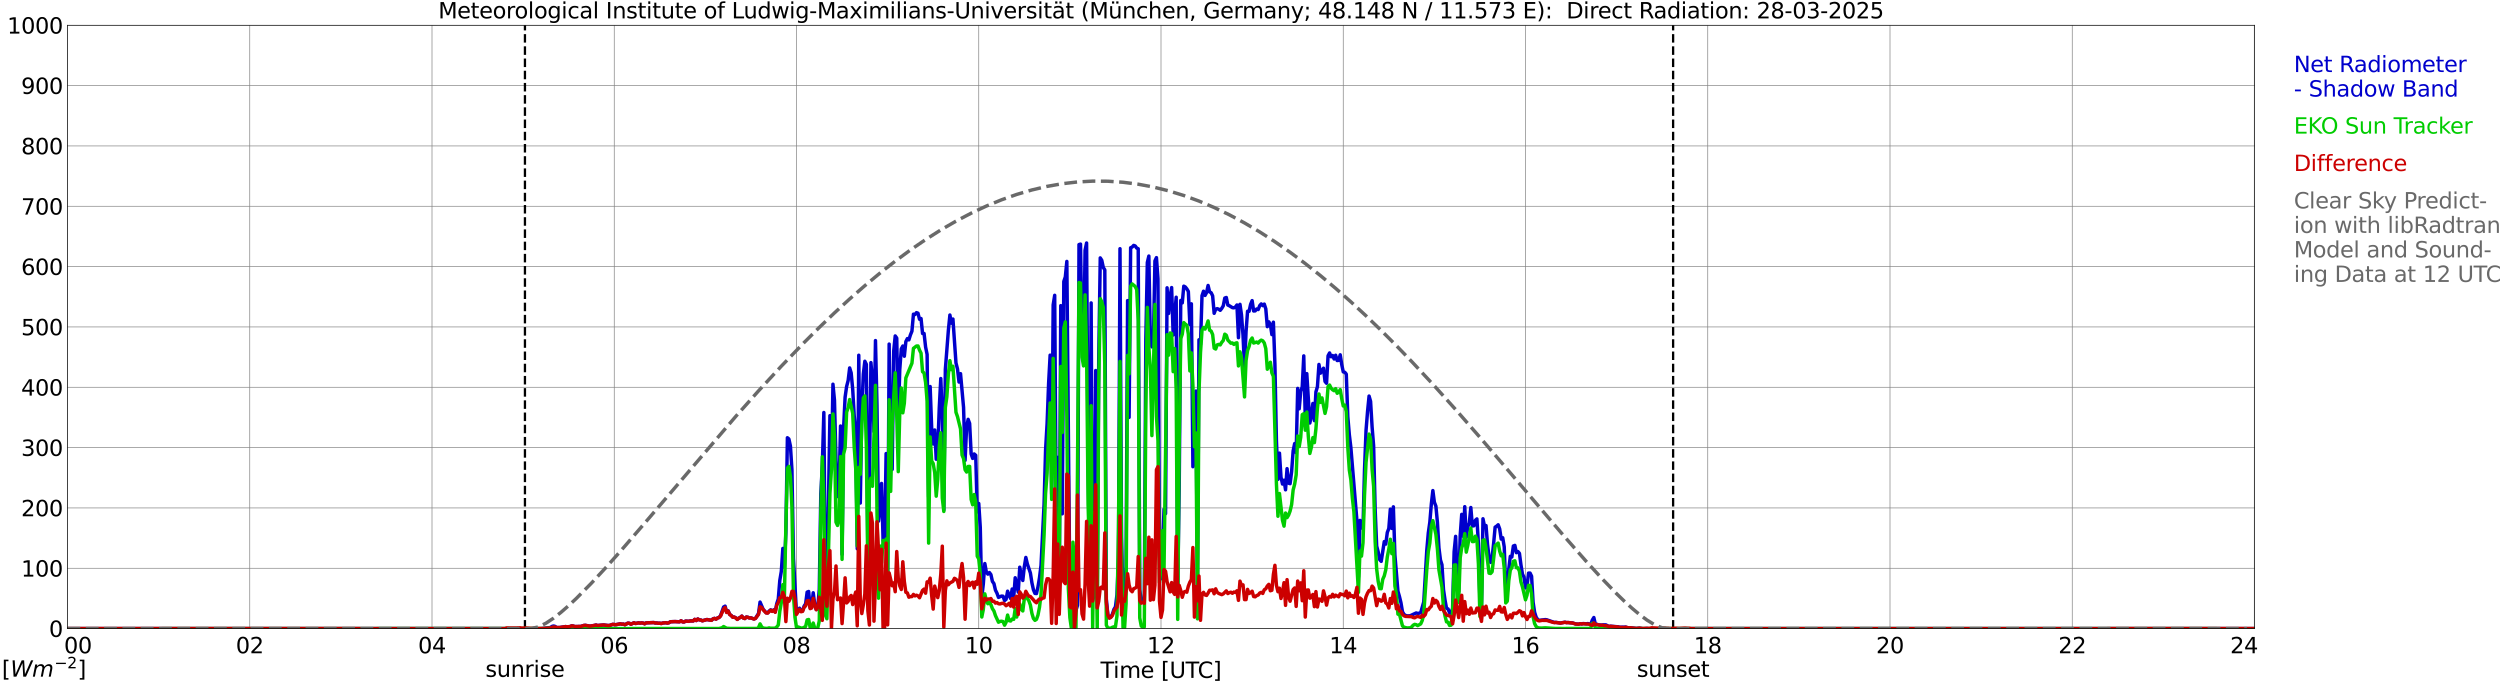 <?xml version="1.0" encoding="utf-8" standalone="no"?>
<!DOCTYPE svg PUBLIC "-//W3C//DTD SVG 1.1//EN"
  "http://www.w3.org/Graphics/SVG/1.1/DTD/svg11.dtd">
<svg xmlns:xlink="http://www.w3.org/1999/xlink" width="1085.4pt" height="296.64pt" viewBox="0 0 1085.4 296.64" xmlns="http://www.w3.org/2000/svg" version="1.1">
 <defs>
  <style type="text/css">*{stroke-linejoin: round; stroke-linecap: butt}</style>
 </defs>
 <g id="figure_1">
  <g id="patch_1">
   <path d="M 0 296.64 
L 1085.4 296.64 
L 1085.4 0 
L 0 0 
z
" style="fill: #ffffff"/>
  </g>
  <g id="axes_1">
   <g id="patch_2">
    <path d="M 29.306 272.909 
L 978.814 272.909 
L 978.814 10.976 
L 29.306 10.976 
z
" style="fill: #ffffff"/>
   </g>
   <g id="patch_3">
    <path d="M 978.814 272.909 
L 978.814 272.909 
L 978.814 10.976 
L 978.814 10.976 
z
" clip-path="url(#p6fd7595ec8)" style="fill: #d3d3d3; opacity: 0.25; stroke: #d3d3d3; stroke-linejoin: miter"/>
   </g>
   <g id="matplotlib.axis_1">
    <g id="xtick_1">
     <g id="line2d_1">
      <path d="M 29.306 272.909 
L 29.306 10.976 
" clip-path="url(#p6fd7595ec8)" style="fill: none; stroke: #808080; stroke-width: 0.3; stroke-linecap: square"/>
     </g>
     <g id="line2d_2"/>
     <g id="text_1">
      <!--    00 -->
      <g transform="translate(18.733 283.627) scale(0.095 -0.095)">
       <defs>
        <path id="DejaVuSans-20" transform="scale(0.016)"/>
        <path id="DejaVuSans-30" d="M 2034 4250 
Q 1547 4250 1301 3770 
Q 1056 3291 1056 2328 
Q 1056 1369 1301 889 
Q 1547 409 2034 409 
Q 2525 409 2770 889 
Q 3016 1369 3016 2328 
Q 3016 3291 2770 3770 
Q 2525 4250 2034 4250 
z
M 2034 4750 
Q 2819 4750 3233 4129 
Q 3647 3509 3647 2328 
Q 3647 1150 3233 529 
Q 2819 -91 2034 -91 
Q 1250 -91 836 529 
Q 422 1150 422 2328 
Q 422 3509 836 4129 
Q 1250 4750 2034 4750 
z
" transform="scale(0.016)"/>
       </defs>
       <use xlink:href="#DejaVuSans-20"/>
       <use xlink:href="#DejaVuSans-20" transform="translate(31.787 0)"/>
       <use xlink:href="#DejaVuSans-20" transform="translate(63.574 0)"/>
       <use xlink:href="#DejaVuSans-30" transform="translate(95.361 0)"/>
       <use xlink:href="#DejaVuSans-30" transform="translate(158.984 0)"/>
      </g>
     </g>
    </g>
    <g id="xtick_2">
     <g id="line2d_3">
      <path d="M 108.431 272.909 
L 108.431 10.976 
" clip-path="url(#p6fd7595ec8)" style="fill: none; stroke: #808080; stroke-width: 0.3; stroke-linecap: square"/>
     </g>
     <g id="line2d_4"/>
     <g id="text_2">
      <!-- 02 -->
      <g transform="translate(102.387 283.627) scale(0.095 -0.095)">
       <defs>
        <path id="DejaVuSans-32" d="M 1228 531 
L 3431 531 
L 3431 0 
L 469 0 
L 469 531 
Q 828 903 1448 1529 
Q 2069 2156 2228 2338 
Q 2531 2678 2651 2914 
Q 2772 3150 2772 3378 
Q 2772 3750 2511 3984 
Q 2250 4219 1831 4219 
Q 1534 4219 1204 4116 
Q 875 4013 500 3803 
L 500 4441 
Q 881 4594 1212 4672 
Q 1544 4750 1819 4750 
Q 2544 4750 2975 4387 
Q 3406 4025 3406 3419 
Q 3406 3131 3298 2873 
Q 3191 2616 2906 2266 
Q 2828 2175 2409 1742 
Q 1991 1309 1228 531 
z
" transform="scale(0.016)"/>
       </defs>
       <use xlink:href="#DejaVuSans-30"/>
       <use xlink:href="#DejaVuSans-32" transform="translate(63.623 0)"/>
      </g>
     </g>
    </g>
    <g id="xtick_3">
     <g id="line2d_5">
      <path d="M 187.557 272.909 
L 187.557 10.976 
" clip-path="url(#p6fd7595ec8)" style="fill: none; stroke: #808080; stroke-width: 0.3; stroke-linecap: square"/>
     </g>
     <g id="line2d_6"/>
     <g id="text_3">
      <!-- 04 -->
      <g transform="translate(181.513 283.627) scale(0.095 -0.095)">
       <defs>
        <path id="DejaVuSans-34" d="M 2419 4116 
L 825 1625 
L 2419 1625 
L 2419 4116 
z
M 2253 4666 
L 3047 4666 
L 3047 1625 
L 3713 1625 
L 3713 1100 
L 3047 1100 
L 3047 0 
L 2419 0 
L 2419 1100 
L 313 1100 
L 313 1709 
L 2253 4666 
z
" transform="scale(0.016)"/>
       </defs>
       <use xlink:href="#DejaVuSans-30"/>
       <use xlink:href="#DejaVuSans-34" transform="translate(63.623 0)"/>
      </g>
     </g>
    </g>
    <g id="xtick_4">
     <g id="line2d_7">
      <path d="M 266.683 272.909 
L 266.683 10.976 
" clip-path="url(#p6fd7595ec8)" style="fill: none; stroke: #808080; stroke-width: 0.3; stroke-linecap: square"/>
     </g>
     <g id="line2d_8"/>
     <g id="text_4">
      <!-- 06 -->
      <g transform="translate(260.638 283.627) scale(0.095 -0.095)">
       <defs>
        <path id="DejaVuSans-36" d="M 2113 2584 
Q 1688 2584 1439 2293 
Q 1191 2003 1191 1497 
Q 1191 994 1439 701 
Q 1688 409 2113 409 
Q 2538 409 2786 701 
Q 3034 994 3034 1497 
Q 3034 2003 2786 2293 
Q 2538 2584 2113 2584 
z
M 3366 4563 
L 3366 3988 
Q 3128 4100 2886 4159 
Q 2644 4219 2406 4219 
Q 1781 4219 1451 3797 
Q 1122 3375 1075 2522 
Q 1259 2794 1537 2939 
Q 1816 3084 2150 3084 
Q 2853 3084 3261 2657 
Q 3669 2231 3669 1497 
Q 3669 778 3244 343 
Q 2819 -91 2113 -91 
Q 1303 -91 875 529 
Q 447 1150 447 2328 
Q 447 3434 972 4092 
Q 1497 4750 2381 4750 
Q 2619 4750 2861 4703 
Q 3103 4656 3366 4563 
z
" transform="scale(0.016)"/>
       </defs>
       <use xlink:href="#DejaVuSans-30"/>
       <use xlink:href="#DejaVuSans-36" transform="translate(63.623 0)"/>
      </g>
     </g>
    </g>
    <g id="xtick_5">
     <g id="line2d_9">
      <path d="M 345.808 272.909 
L 345.808 10.976 
" clip-path="url(#p6fd7595ec8)" style="fill: none; stroke: #808080; stroke-width: 0.3; stroke-linecap: square"/>
     </g>
     <g id="line2d_10"/>
     <g id="text_5">
      <!-- 08 -->
      <g transform="translate(339.764 283.627) scale(0.095 -0.095)">
       <defs>
        <path id="DejaVuSans-38" d="M 2034 2216 
Q 1584 2216 1326 1975 
Q 1069 1734 1069 1313 
Q 1069 891 1326 650 
Q 1584 409 2034 409 
Q 2484 409 2743 651 
Q 3003 894 3003 1313 
Q 3003 1734 2745 1975 
Q 2488 2216 2034 2216 
z
M 1403 2484 
Q 997 2584 770 2862 
Q 544 3141 544 3541 
Q 544 4100 942 4425 
Q 1341 4750 2034 4750 
Q 2731 4750 3128 4425 
Q 3525 4100 3525 3541 
Q 3525 3141 3298 2862 
Q 3072 2584 2669 2484 
Q 3125 2378 3379 2068 
Q 3634 1759 3634 1313 
Q 3634 634 3220 271 
Q 2806 -91 2034 -91 
Q 1263 -91 848 271 
Q 434 634 434 1313 
Q 434 1759 690 2068 
Q 947 2378 1403 2484 
z
M 1172 3481 
Q 1172 3119 1398 2916 
Q 1625 2713 2034 2713 
Q 2441 2713 2670 2916 
Q 2900 3119 2900 3481 
Q 2900 3844 2670 4047 
Q 2441 4250 2034 4250 
Q 1625 4250 1398 4047 
Q 1172 3844 1172 3481 
z
" transform="scale(0.016)"/>
       </defs>
       <use xlink:href="#DejaVuSans-30"/>
       <use xlink:href="#DejaVuSans-38" transform="translate(63.623 0)"/>
      </g>
     </g>
    </g>
    <g id="xtick_6">
     <g id="line2d_11">
      <path d="M 424.934 272.909 
L 424.934 10.976 
" clip-path="url(#p6fd7595ec8)" style="fill: none; stroke: #808080; stroke-width: 0.3; stroke-linecap: square"/>
     </g>
     <g id="line2d_12"/>
     <g id="text_6">
      <!-- 10 -->
      <g transform="translate(418.89 283.627) scale(0.095 -0.095)">
       <defs>
        <path id="DejaVuSans-31" d="M 794 531 
L 1825 531 
L 1825 4091 
L 703 3866 
L 703 4441 
L 1819 4666 
L 2450 4666 
L 2450 531 
L 3481 531 
L 3481 0 
L 794 0 
L 794 531 
z
" transform="scale(0.016)"/>
       </defs>
       <use xlink:href="#DejaVuSans-31"/>
       <use xlink:href="#DejaVuSans-30" transform="translate(63.623 0)"/>
      </g>
     </g>
    </g>
    <g id="xtick_7">
     <g id="line2d_13">
      <path d="M 504.06 272.909 
L 504.06 10.976 
" clip-path="url(#p6fd7595ec8)" style="fill: none; stroke: #808080; stroke-width: 0.3; stroke-linecap: square"/>
     </g>
     <g id="line2d_14"/>
     <g id="text_7">
      <!-- 12 -->
      <g transform="translate(498.015 283.627) scale(0.095 -0.095)">
       <use xlink:href="#DejaVuSans-31"/>
       <use xlink:href="#DejaVuSans-32" transform="translate(63.623 0)"/>
      </g>
     </g>
    </g>
    <g id="xtick_8">
     <g id="line2d_15">
      <path d="M 583.185 272.909 
L 583.185 10.976 
" clip-path="url(#p6fd7595ec8)" style="fill: none; stroke: #808080; stroke-width: 0.3; stroke-linecap: square"/>
     </g>
     <g id="line2d_16"/>
     <g id="text_8">
      <!-- 14 -->
      <g transform="translate(577.141 283.627) scale(0.095 -0.095)">
       <use xlink:href="#DejaVuSans-31"/>
       <use xlink:href="#DejaVuSans-34" transform="translate(63.623 0)"/>
      </g>
     </g>
    </g>
    <g id="xtick_9">
     <g id="line2d_17">
      <path d="M 662.311 272.909 
L 662.311 10.976 
" clip-path="url(#p6fd7595ec8)" style="fill: none; stroke: #808080; stroke-width: 0.3; stroke-linecap: square"/>
     </g>
     <g id="line2d_18"/>
     <g id="text_9">
      <!-- 16 -->
      <g transform="translate(656.267 283.627) scale(0.095 -0.095)">
       <use xlink:href="#DejaVuSans-31"/>
       <use xlink:href="#DejaVuSans-36" transform="translate(63.623 0)"/>
      </g>
     </g>
    </g>
    <g id="xtick_10">
     <g id="line2d_19">
      <path d="M 741.437 272.909 
L 741.437 10.976 
" clip-path="url(#p6fd7595ec8)" style="fill: none; stroke: #808080; stroke-width: 0.3; stroke-linecap: square"/>
     </g>
     <g id="line2d_20"/>
     <g id="text_10">
      <!-- 18 -->
      <g transform="translate(735.392 283.627) scale(0.095 -0.095)">
       <use xlink:href="#DejaVuSans-31"/>
       <use xlink:href="#DejaVuSans-38" transform="translate(63.623 0)"/>
      </g>
     </g>
    </g>
    <g id="xtick_11">
     <g id="line2d_21">
      <path d="M 820.562 272.909 
L 820.562 10.976 
" clip-path="url(#p6fd7595ec8)" style="fill: none; stroke: #808080; stroke-width: 0.3; stroke-linecap: square"/>
     </g>
     <g id="line2d_22"/>
     <g id="text_11">
      <!-- 20 -->
      <g transform="translate(814.518 283.627) scale(0.095 -0.095)">
       <use xlink:href="#DejaVuSans-32"/>
       <use xlink:href="#DejaVuSans-30" transform="translate(63.623 0)"/>
      </g>
     </g>
    </g>
    <g id="xtick_12">
     <g id="line2d_23">
      <path d="M 899.688 272.909 
L 899.688 10.976 
" clip-path="url(#p6fd7595ec8)" style="fill: none; stroke: #808080; stroke-width: 0.3; stroke-linecap: square"/>
     </g>
     <g id="line2d_24"/>
     <g id="text_12">
      <!-- 22 -->
      <g transform="translate(893.644 283.627) scale(0.095 -0.095)">
       <use xlink:href="#DejaVuSans-32"/>
       <use xlink:href="#DejaVuSans-32" transform="translate(63.623 0)"/>
      </g>
     </g>
    </g>
    <g id="xtick_13">
     <g id="line2d_25">
      <path d="M 978.814 272.909 
L 978.814 10.976 
" clip-path="url(#p6fd7595ec8)" style="fill: none; stroke: #808080; stroke-width: 0.3; stroke-linecap: square"/>
     </g>
     <g id="line2d_26"/>
     <g id="text_13">
      <!-- 24    -->
      <g transform="translate(968.241 283.627) scale(0.095 -0.095)">
       <use xlink:href="#DejaVuSans-32"/>
       <use xlink:href="#DejaVuSans-34" transform="translate(63.623 0)"/>
       <use xlink:href="#DejaVuSans-20" transform="translate(127.246 0)"/>
       <use xlink:href="#DejaVuSans-20" transform="translate(159.033 0)"/>
       <use xlink:href="#DejaVuSans-20" transform="translate(190.82 0)"/>
      </g>
     </g>
    </g>
    <g id="text_14">
     <!-- Time [UTC] -->
     <g transform="translate(477.806 294.322) scale(0.095 -0.095)">
      <defs>
       <path id="DejaVuSans-54" d="M -19 4666 
L 3928 4666 
L 3928 4134 
L 2272 4134 
L 2272 0 
L 1638 0 
L 1638 4134 
L -19 4134 
L -19 4666 
z
" transform="scale(0.016)"/>
       <path id="DejaVuSans-69" d="M 603 3500 
L 1178 3500 
L 1178 0 
L 603 0 
L 603 3500 
z
M 603 4863 
L 1178 4863 
L 1178 4134 
L 603 4134 
L 603 4863 
z
" transform="scale(0.016)"/>
       <path id="DejaVuSans-6d" d="M 3328 2828 
Q 3544 3216 3844 3400 
Q 4144 3584 4550 3584 
Q 5097 3584 5394 3201 
Q 5691 2819 5691 2113 
L 5691 0 
L 5113 0 
L 5113 2094 
Q 5113 2597 4934 2840 
Q 4756 3084 4391 3084 
Q 3944 3084 3684 2787 
Q 3425 2491 3425 1978 
L 3425 0 
L 2847 0 
L 2847 2094 
Q 2847 2600 2669 2842 
Q 2491 3084 2119 3084 
Q 1678 3084 1418 2786 
Q 1159 2488 1159 1978 
L 1159 0 
L 581 0 
L 581 3500 
L 1159 3500 
L 1159 2956 
Q 1356 3278 1631 3431 
Q 1906 3584 2284 3584 
Q 2666 3584 2933 3390 
Q 3200 3197 3328 2828 
z
" transform="scale(0.016)"/>
       <path id="DejaVuSans-65" d="M 3597 1894 
L 3597 1613 
L 953 1613 
Q 991 1019 1311 708 
Q 1631 397 2203 397 
Q 2534 397 2845 478 
Q 3156 559 3463 722 
L 3463 178 
Q 3153 47 2828 -22 
Q 2503 -91 2169 -91 
Q 1331 -91 842 396 
Q 353 884 353 1716 
Q 353 2575 817 3079 
Q 1281 3584 2069 3584 
Q 2775 3584 3186 3129 
Q 3597 2675 3597 1894 
z
M 3022 2063 
Q 3016 2534 2758 2815 
Q 2500 3097 2075 3097 
Q 1594 3097 1305 2825 
Q 1016 2553 972 2059 
L 3022 2063 
z
" transform="scale(0.016)"/>
       <path id="DejaVuSans-5b" d="M 550 4863 
L 1875 4863 
L 1875 4416 
L 1125 4416 
L 1125 -397 
L 1875 -397 
L 1875 -844 
L 550 -844 
L 550 4863 
z
" transform="scale(0.016)"/>
       <path id="DejaVuSans-55" d="M 556 4666 
L 1191 4666 
L 1191 1831 
Q 1191 1081 1462 751 
Q 1734 422 2344 422 
Q 2950 422 3222 751 
Q 3494 1081 3494 1831 
L 3494 4666 
L 4128 4666 
L 4128 1753 
Q 4128 841 3676 375 
Q 3225 -91 2344 -91 
Q 1459 -91 1007 375 
Q 556 841 556 1753 
L 556 4666 
z
" transform="scale(0.016)"/>
       <path id="DejaVuSans-43" d="M 4122 4306 
L 4122 3641 
Q 3803 3938 3442 4084 
Q 3081 4231 2675 4231 
Q 1875 4231 1450 3742 
Q 1025 3253 1025 2328 
Q 1025 1406 1450 917 
Q 1875 428 2675 428 
Q 3081 428 3442 575 
Q 3803 722 4122 1019 
L 4122 359 
Q 3791 134 3420 21 
Q 3050 -91 2638 -91 
Q 1578 -91 968 557 
Q 359 1206 359 2328 
Q 359 3453 968 4101 
Q 1578 4750 2638 4750 
Q 3056 4750 3426 4639 
Q 3797 4528 4122 4306 
z
" transform="scale(0.016)"/>
       <path id="DejaVuSans-5d" d="M 1947 4863 
L 1947 -844 
L 622 -844 
L 622 -397 
L 1369 -397 
L 1369 4416 
L 622 4416 
L 622 4863 
L 1947 4863 
z
" transform="scale(0.016)"/>
      </defs>
      <use xlink:href="#DejaVuSans-54"/>
      <use xlink:href="#DejaVuSans-69" transform="translate(57.959 0)"/>
      <use xlink:href="#DejaVuSans-6d" transform="translate(85.742 0)"/>
      <use xlink:href="#DejaVuSans-65" transform="translate(183.154 0)"/>
      <use xlink:href="#DejaVuSans-20" transform="translate(244.678 0)"/>
      <use xlink:href="#DejaVuSans-5b" transform="translate(276.465 0)"/>
      <use xlink:href="#DejaVuSans-55" transform="translate(315.479 0)"/>
      <use xlink:href="#DejaVuSans-54" transform="translate(388.672 0)"/>
      <use xlink:href="#DejaVuSans-43" transform="translate(443.881 0)"/>
      <use xlink:href="#DejaVuSans-5d" transform="translate(513.705 0)"/>
     </g>
    </g>
   </g>
   <g id="matplotlib.axis_2">
    <g id="ytick_1">
     <g id="line2d_27">
      <path d="M 29.306 272.909 
L 978.814 272.909 
" clip-path="url(#p6fd7595ec8)" style="fill: none; stroke: #808080; stroke-width: 0.3; stroke-linecap: square"/>
     </g>
     <g id="line2d_28"/>
     <g id="text_15">
      <!-- 0 -->
      <g transform="translate(21.261 276.518) scale(0.095 -0.095)">
       <use xlink:href="#DejaVuSans-30"/>
      </g>
     </g>
    </g>
    <g id="ytick_2">
     <g id="line2d_29">
      <path d="M 29.306 246.715 
L 978.814 246.715 
" clip-path="url(#p6fd7595ec8)" style="fill: none; stroke: #808080; stroke-width: 0.3; stroke-linecap: square"/>
     </g>
     <g id="line2d_30"/>
     <g id="text_16">
      <!-- 100 -->
      <g transform="translate(9.173 250.325) scale(0.095 -0.095)">
       <use xlink:href="#DejaVuSans-31"/>
       <use xlink:href="#DejaVuSans-30" transform="translate(63.623 0)"/>
       <use xlink:href="#DejaVuSans-30" transform="translate(127.246 0)"/>
      </g>
     </g>
    </g>
    <g id="ytick_3">
     <g id="line2d_31">
      <path d="M 29.306 220.522 
L 978.814 220.522 
" clip-path="url(#p6fd7595ec8)" style="fill: none; stroke: #808080; stroke-width: 0.3; stroke-linecap: square"/>
     </g>
     <g id="line2d_32"/>
     <g id="text_17">
      <!-- 200 -->
      <g transform="translate(9.173 224.131) scale(0.095 -0.095)">
       <use xlink:href="#DejaVuSans-32"/>
       <use xlink:href="#DejaVuSans-30" transform="translate(63.623 0)"/>
       <use xlink:href="#DejaVuSans-30" transform="translate(127.246 0)"/>
      </g>
     </g>
    </g>
    <g id="ytick_4">
     <g id="line2d_33">
      <path d="M 29.306 194.329 
L 978.814 194.329 
" clip-path="url(#p6fd7595ec8)" style="fill: none; stroke: #808080; stroke-width: 0.3; stroke-linecap: square"/>
     </g>
     <g id="line2d_34"/>
     <g id="text_18">
      <!-- 300 -->
      <g transform="translate(9.173 197.938) scale(0.095 -0.095)">
       <defs>
        <path id="DejaVuSans-33" d="M 2597 2516 
Q 3050 2419 3304 2112 
Q 3559 1806 3559 1356 
Q 3559 666 3084 287 
Q 2609 -91 1734 -91 
Q 1441 -91 1130 -33 
Q 819 25 488 141 
L 488 750 
Q 750 597 1062 519 
Q 1375 441 1716 441 
Q 2309 441 2620 675 
Q 2931 909 2931 1356 
Q 2931 1769 2642 2001 
Q 2353 2234 1838 2234 
L 1294 2234 
L 1294 2753 
L 1863 2753 
Q 2328 2753 2575 2939 
Q 2822 3125 2822 3475 
Q 2822 3834 2567 4026 
Q 2313 4219 1838 4219 
Q 1578 4219 1281 4162 
Q 984 4106 628 3988 
L 628 4550 
Q 988 4650 1302 4700 
Q 1616 4750 1894 4750 
Q 2613 4750 3031 4423 
Q 3450 4097 3450 3541 
Q 3450 3153 3228 2886 
Q 3006 2619 2597 2516 
z
" transform="scale(0.016)"/>
       </defs>
       <use xlink:href="#DejaVuSans-33"/>
       <use xlink:href="#DejaVuSans-30" transform="translate(63.623 0)"/>
       <use xlink:href="#DejaVuSans-30" transform="translate(127.246 0)"/>
      </g>
     </g>
    </g>
    <g id="ytick_5">
     <g id="line2d_35">
      <path d="M 29.306 168.136 
L 978.814 168.136 
" clip-path="url(#p6fd7595ec8)" style="fill: none; stroke: #808080; stroke-width: 0.3; stroke-linecap: square"/>
     </g>
     <g id="line2d_36"/>
     <g id="text_19">
      <!-- 400 -->
      <g transform="translate(9.173 171.745) scale(0.095 -0.095)">
       <use xlink:href="#DejaVuSans-34"/>
       <use xlink:href="#DejaVuSans-30" transform="translate(63.623 0)"/>
       <use xlink:href="#DejaVuSans-30" transform="translate(127.246 0)"/>
      </g>
     </g>
    </g>
    <g id="ytick_6">
     <g id="line2d_37">
      <path d="M 29.306 141.942 
L 978.814 141.942 
" clip-path="url(#p6fd7595ec8)" style="fill: none; stroke: #808080; stroke-width: 0.3; stroke-linecap: square"/>
     </g>
     <g id="line2d_38"/>
     <g id="text_20">
      <!-- 500 -->
      <g transform="translate(9.173 145.551) scale(0.095 -0.095)">
       <defs>
        <path id="DejaVuSans-35" d="M 691 4666 
L 3169 4666 
L 3169 4134 
L 1269 4134 
L 1269 2991 
Q 1406 3038 1543 3061 
Q 1681 3084 1819 3084 
Q 2600 3084 3056 2656 
Q 3513 2228 3513 1497 
Q 3513 744 3044 326 
Q 2575 -91 1722 -91 
Q 1428 -91 1123 -41 
Q 819 9 494 109 
L 494 744 
Q 775 591 1075 516 
Q 1375 441 1709 441 
Q 2250 441 2565 725 
Q 2881 1009 2881 1497 
Q 2881 1984 2565 2268 
Q 2250 2553 1709 2553 
Q 1456 2553 1204 2497 
Q 953 2441 691 2322 
L 691 4666 
z
" transform="scale(0.016)"/>
       </defs>
       <use xlink:href="#DejaVuSans-35"/>
       <use xlink:href="#DejaVuSans-30" transform="translate(63.623 0)"/>
       <use xlink:href="#DejaVuSans-30" transform="translate(127.246 0)"/>
      </g>
     </g>
    </g>
    <g id="ytick_7">
     <g id="line2d_39">
      <path d="M 29.306 115.749 
L 978.814 115.749 
" clip-path="url(#p6fd7595ec8)" style="fill: none; stroke: #808080; stroke-width: 0.3; stroke-linecap: square"/>
     </g>
     <g id="line2d_40"/>
     <g id="text_21">
      <!-- 600 -->
      <g transform="translate(9.173 119.358) scale(0.095 -0.095)">
       <use xlink:href="#DejaVuSans-36"/>
       <use xlink:href="#DejaVuSans-30" transform="translate(63.623 0)"/>
       <use xlink:href="#DejaVuSans-30" transform="translate(127.246 0)"/>
      </g>
     </g>
    </g>
    <g id="ytick_8">
     <g id="line2d_41">
      <path d="M 29.306 89.556 
L 978.814 89.556 
" clip-path="url(#p6fd7595ec8)" style="fill: none; stroke: #808080; stroke-width: 0.3; stroke-linecap: square"/>
     </g>
     <g id="line2d_42"/>
     <g id="text_22">
      <!-- 700 -->
      <g transform="translate(9.173 93.165) scale(0.095 -0.095)">
       <defs>
        <path id="DejaVuSans-37" d="M 525 4666 
L 3525 4666 
L 3525 4397 
L 1831 0 
L 1172 0 
L 2766 4134 
L 525 4134 
L 525 4666 
z
" transform="scale(0.016)"/>
       </defs>
       <use xlink:href="#DejaVuSans-37"/>
       <use xlink:href="#DejaVuSans-30" transform="translate(63.623 0)"/>
       <use xlink:href="#DejaVuSans-30" transform="translate(127.246 0)"/>
      </g>
     </g>
    </g>
    <g id="ytick_9">
     <g id="line2d_43">
      <path d="M 29.306 63.362 
L 978.814 63.362 
" clip-path="url(#p6fd7595ec8)" style="fill: none; stroke: #808080; stroke-width: 0.3; stroke-linecap: square"/>
     </g>
     <g id="line2d_44"/>
     <g id="text_23">
      <!-- 800 -->
      <g transform="translate(9.173 66.972) scale(0.095 -0.095)">
       <use xlink:href="#DejaVuSans-38"/>
       <use xlink:href="#DejaVuSans-30" transform="translate(63.623 0)"/>
       <use xlink:href="#DejaVuSans-30" transform="translate(127.246 0)"/>
      </g>
     </g>
    </g>
    <g id="ytick_10">
     <g id="line2d_45">
      <path d="M 29.306 37.169 
L 978.814 37.169 
" clip-path="url(#p6fd7595ec8)" style="fill: none; stroke: #808080; stroke-width: 0.3; stroke-linecap: square"/>
     </g>
     <g id="line2d_46"/>
     <g id="text_24">
      <!-- 900 -->
      <g transform="translate(9.173 40.778) scale(0.095 -0.095)">
       <defs>
        <path id="DejaVuSans-39" d="M 703 97 
L 703 672 
Q 941 559 1184 500 
Q 1428 441 1663 441 
Q 2288 441 2617 861 
Q 2947 1281 2994 2138 
Q 2813 1869 2534 1725 
Q 2256 1581 1919 1581 
Q 1219 1581 811 2004 
Q 403 2428 403 3163 
Q 403 3881 828 4315 
Q 1253 4750 1959 4750 
Q 2769 4750 3195 4129 
Q 3622 3509 3622 2328 
Q 3622 1225 3098 567 
Q 2575 -91 1691 -91 
Q 1453 -91 1209 -44 
Q 966 3 703 97 
z
M 1959 2075 
Q 2384 2075 2632 2365 
Q 2881 2656 2881 3163 
Q 2881 3666 2632 3958 
Q 2384 4250 1959 4250 
Q 1534 4250 1286 3958 
Q 1038 3666 1038 3163 
Q 1038 2656 1286 2365 
Q 1534 2075 1959 2075 
z
" transform="scale(0.016)"/>
       </defs>
       <use xlink:href="#DejaVuSans-39"/>
       <use xlink:href="#DejaVuSans-30" transform="translate(63.623 0)"/>
       <use xlink:href="#DejaVuSans-30" transform="translate(127.246 0)"/>
      </g>
     </g>
    </g>
    <g id="ytick_11">
     <g id="line2d_47">
      <path d="M 29.306 10.976 
L 978.814 10.976 
" clip-path="url(#p6fd7595ec8)" style="fill: none; stroke: #808080; stroke-width: 0.3; stroke-linecap: square"/>
     </g>
     <g id="line2d_48"/>
     <g id="text_25">
      <!-- 1000 -->
      <g transform="translate(3.128 14.585) scale(0.095 -0.095)">
       <use xlink:href="#DejaVuSans-31"/>
       <use xlink:href="#DejaVuSans-30" transform="translate(63.623 0)"/>
       <use xlink:href="#DejaVuSans-30" transform="translate(127.246 0)"/>
       <use xlink:href="#DejaVuSans-30" transform="translate(190.869 0)"/>
      </g>
     </g>
    </g>
   </g>
   <g id="line2d_49">
    <path d="M 227.911 272.909 
L 227.911 10.976 
" clip-path="url(#p6fd7595ec8)" style="fill: none; stroke-dasharray: 3.7,1.6; stroke-dashoffset: 0; stroke: #000000"/>
   </g>
   <g id="line2d_50">
    <path d="M 726.403 272.909 
L 726.403 10.976 
" clip-path="url(#p6fd7595ec8)" style="fill: none; stroke-dasharray: 3.7,1.6; stroke-dashoffset: 0; stroke: #000000"/>
   </g>
   <g id="line2d_51">
    <path d="M 29.306 272.909 
L 219.207 272.909 
L 219.867 273.189 
L 223.823 273.168 
L 225.142 273.197 
L 225.801 273.257 
L 226.461 273.126 
L 228.439 273.176 
L 231.076 272.987 
L 231.736 273.037 
L 232.395 272.904 
L 233.054 272.974 
L 233.714 272.904 
L 234.373 272.982 
L 235.692 272.849 
L 238.989 272.427 
L 239.648 271.968 
L 240.308 271.777 
L 240.967 271.945 
L 241.626 272.432 
L 242.945 272.448 
L 245.583 272.039 
L 246.242 272.157 
L 247.561 272.01 
L 248.22 271.712 
L 248.88 271.798 
L 249.539 272.034 
L 250.858 272 
L 252.176 271.968 
L 253.495 271.547 
L 254.155 271.5 
L 256.133 271.851 
L 258.111 271.526 
L 258.77 271.34 
L 259.43 271.581 
L 260.748 271.445 
L 262.067 271.329 
L 263.386 271.5 
L 264.045 271.576 
L 264.705 271.521 
L 266.023 271.067 
L 267.342 271.232 
L 269.32 270.834 
L 269.98 270.991 
L 270.639 270.944 
L 271.298 271.24 
L 272.617 270.533 
L 273.277 270.627 
L 273.936 270.997 
L 275.255 270.381 
L 275.914 270.703 
L 277.233 270.415 
L 277.892 270.533 
L 278.552 270.426 
L 279.211 270.512 
L 279.87 270.819 
L 280.53 270.418 
L 283.827 270.282 
L 284.486 270.486 
L 285.145 270.454 
L 285.805 270.578 
L 286.464 270.554 
L 287.124 270.711 
L 287.783 270.47 
L 289.102 270.363 
L 289.761 270.523 
L 290.42 270.36 
L 291.08 269.933 
L 293.058 269.86 
L 295.036 269.957 
L 295.696 269.512 
L 296.355 269.983 
L 297.014 270.038 
L 297.674 269.64 
L 298.992 269.747 
L 299.652 269.582 
L 300.971 269.582 
L 301.63 268.909 
L 302.289 269.404 
L 302.949 268.734 
L 303.608 269.106 
L 304.267 269.184 
L 304.927 269.522 
L 306.905 268.972 
L 308.883 269.307 
L 309.543 268.697 
L 310.202 268.469 
L 310.861 268.799 
L 311.521 268.299 
L 312.18 268.081 
L 312.839 267.298 
L 314.158 263.534 
L 314.818 263.165 
L 315.477 265.763 
L 316.136 265.203 
L 316.796 266.727 
L 317.455 267.186 
L 318.114 267.919 
L 318.774 267.885 
L 319.433 268.236 
L 320.093 268.88 
L 320.752 268.369 
L 321.411 268.042 
L 322.071 267.482 
L 322.73 268.33 
L 323.39 268.529 
L 324.049 267.88 
L 324.708 267.995 
L 325.368 268.288 
L 326.027 268.252 
L 327.346 268.734 
L 328.005 268.453 
L 329.324 266.319 
L 329.983 261.399 
L 331.302 264.475 
L 332.621 266.033 
L 333.28 266.072 
L 333.94 265.3 
L 334.599 264.76 
L 335.258 265.313 
L 335.918 264.789 
L 336.577 265.638 
L 337.236 262.062 
L 337.896 260.069 
L 338.555 252.02 
L 339.215 248.075 
L 339.874 238.119 
L 340.533 246.338 
L 341.193 231.314 
L 341.852 190.054 
L 342.512 190.602 
L 343.171 193.679 
L 343.83 204.005 
L 344.49 242.42 
L 345.808 266.313 
L 346.468 265.001 
L 347.127 264.053 
L 347.787 265.347 
L 348.446 265.2 
L 349.105 263.154 
L 349.765 262.156 
L 350.424 257.083 
L 351.083 256.797 
L 351.743 263.83 
L 352.402 263.338 
L 353.062 257.363 
L 353.721 262.45 
L 354.38 264.64 
L 355.04 263.471 
L 355.699 255.954 
L 356.359 214.5 
L 357.018 201.901 
L 357.677 179.1 
L 358.337 249.838 
L 358.996 258.935 
L 360.315 180.467 
L 360.974 203.882 
L 361.634 166.813 
L 362.293 173.712 
L 362.952 199.505 
L 363.612 215.593 
L 364.271 212.447 
L 364.93 184.954 
L 365.59 240.681 
L 366.249 185.882 
L 366.909 172.436 
L 367.568 167.792 
L 368.227 165.223 
L 368.887 159.743 
L 369.546 161.915 
L 370.206 168.995 
L 370.865 180.488 
L 371.524 187.72 
L 372.184 238.231 
L 372.843 154.23 
L 373.502 218.401 
L 374.162 177.539 
L 374.821 162.423 
L 375.481 156.846 
L 376.14 158.206 
L 376.799 242.972 
L 377.459 208.486 
L 378.118 157.436 
L 378.777 165.417 
L 379.437 187.346 
L 380.096 147.87 
L 380.756 176.043 
L 381.415 226.243 
L 382.074 220.203 
L 382.734 209.896 
L 383.393 234.58 
L 384.053 237.207 
L 384.712 196.927 
L 385.371 254.401 
L 386.031 149.386 
L 386.69 191.875 
L 387.349 203.798 
L 388.009 152.386 
L 388.668 145.858 
L 389.328 146.775 
L 389.987 182.867 
L 390.646 160.427 
L 391.306 151.479 
L 391.965 150.225 
L 392.624 154.656 
L 393.284 148.31 
L 393.943 147.005 
L 394.603 147.553 
L 395.262 145.423 
L 395.921 143.794 
L 396.581 136.402 
L 397.24 136.562 
L 397.899 135.732 
L 398.559 135.996 
L 399.218 138.608 
L 399.878 138.301 
L 400.537 144.784 
L 401.196 144.787 
L 401.856 150.672 
L 402.515 153.884 
L 403.175 215.703 
L 403.834 167.819 
L 404.493 185.811 
L 405.153 192.765 
L 405.812 186.691 
L 406.471 199.384 
L 407.131 194.792 
L 407.79 177.104 
L 408.45 164.353 
L 409.109 180.47 
L 409.768 221.423 
L 410.428 160.395 
L 411.746 143.388 
L 412.406 136.769 
L 413.065 140.318 
L 413.725 138.514 
L 415.043 157.564 
L 415.703 160.207 
L 416.362 165.87 
L 417.022 162.234 
L 418.34 176.91 
L 419 199.871 
L 419.659 185.551 
L 420.318 182.063 
L 420.978 183.833 
L 421.637 197.092 
L 422.297 199.028 
L 422.956 197.09 
L 423.615 197.676 
L 424.275 222.233 
L 424.934 218.592 
L 425.593 228.917 
L 426.253 259.291 
L 426.912 253.56 
L 427.572 244.675 
L 428.231 248.35 
L 428.89 249.264 
L 429.55 248.578 
L 430.209 249.45 
L 430.869 252.426 
L 431.528 253.376 
L 432.187 256.218 
L 432.847 257.544 
L 433.506 259.362 
L 434.825 258.788 
L 435.484 258.867 
L 436.144 260.745 
L 436.803 260.218 
L 437.462 256.666 
L 438.122 258.516 
L 438.781 259.867 
L 439.44 255.729 
L 440.1 259.566 
L 440.759 250.844 
L 442.078 257.085 
L 442.737 246.257 
L 443.397 249.712 
L 444.056 252.014 
L 444.716 246.071 
L 445.375 242.022 
L 446.034 244.845 
L 447.353 248.761 
L 448.012 253.025 
L 448.672 256.04 
L 449.331 257.625 
L 449.991 257.701 
L 450.65 254.788 
L 451.309 250.789 
L 451.969 245.432 
L 453.287 219.066 
L 453.947 195.335 
L 454.606 183.862 
L 455.266 166.381 
L 455.925 154.193 
L 456.584 214.513 
L 457.244 132.387 
L 457.903 128.212 
L 458.563 221.905 
L 459.222 198.567 
L 459.881 258.047 
L 460.541 132.706 
L 461.2 223.079 
L 461.859 122.213 
L 462.519 120.241 
L 463.178 113.504 
L 464.497 258.767 
L 465.156 263.773 
L 465.816 259.896 
L 466.475 243.064 
L 467.134 265.085 
L 467.794 262.832 
L 468.453 106.188 
L 469.113 105.979 
L 469.772 148.708 
L 470.431 154.761 
L 471.091 108.682 
L 471.75 105.502 
L 472.409 197.145 
L 473.069 252.3 
L 473.728 131.523 
L 474.388 260.543 
L 475.047 258.607 
L 475.706 160.877 
L 476.366 263.754 
L 477.025 155.262 
L 477.685 111.974 
L 478.344 113.004 
L 479.003 116.126 
L 479.663 117.166 
L 480.322 260.103 
L 480.981 266.863 
L 481.641 268.212 
L 482.3 267.84 
L 482.96 266.638 
L 483.619 264.566 
L 484.278 263.5 
L 484.938 258.206 
L 485.597 242.331 
L 486.256 107.98 
L 486.916 233.163 
L 487.575 259.686 
L 488.235 260.889 
L 488.894 245.94 
L 489.553 130.519 
L 490.213 181.201 
L 490.872 107.564 
L 491.532 107.268 
L 492.191 106.547 
L 492.85 106.772 
L 493.51 107.702 
L 494.169 107.998 
L 494.828 256.148 
L 495.488 260.745 
L 496.807 261.161 
L 497.466 147.212 
L 498.125 113.952 
L 498.785 111.176 
L 499.444 148.126 
L 500.103 150.594 
L 500.763 147.849 
L 501.422 113.289 
L 502.082 111.857 
L 502.741 121.066 
L 503.4 240.94 
L 504.06 251.255 
L 504.719 238.431 
L 505.379 221.077 
L 506.038 222.99 
L 506.697 124.956 
L 507.357 136.085 
L 508.016 128.607 
L 508.675 124.856 
L 509.335 145.439 
L 509.994 136.455 
L 510.654 129.045 
L 511.313 255.16 
L 511.972 210.839 
L 512.632 130.454 
L 513.291 131.499 
L 513.95 124.246 
L 514.61 124.589 
L 515.269 125.419 
L 515.929 126.533 
L 516.588 140.884 
L 517.247 131.908 
L 517.907 202.627 
L 518.566 198.947 
L 519.226 169.775 
L 519.885 256.577 
L 520.544 147.514 
L 521.204 149.554 
L 521.863 128.382 
L 522.522 126.438 
L 523.182 128.264 
L 523.841 127.033 
L 524.501 123.94 
L 525.16 126.724 
L 525.819 127.059 
L 526.479 128.447 
L 527.138 136.023 
L 527.797 134.26 
L 528.457 134.006 
L 529.116 134.247 
L 529.776 134.723 
L 530.435 133.883 
L 531.094 132.767 
L 531.754 129.406 
L 532.413 129.16 
L 533.073 132.434 
L 533.732 132.741 
L 535.051 133.563 
L 535.71 133.655 
L 536.369 133.301 
L 537.029 132.413 
L 537.688 146.607 
L 538.348 132.133 
L 539.007 136.722 
L 539.666 145.536 
L 540.326 159.743 
L 540.985 143.949 
L 541.644 135.132 
L 542.304 135.161 
L 542.963 132.13 
L 543.623 130.519 
L 544.282 135.017 
L 544.941 134.975 
L 545.601 134.144 
L 546.26 134.388 
L 546.919 132.691 
L 547.579 131.949 
L 548.238 132.696 
L 548.898 132.031 
L 549.557 134.084 
L 550.216 141.814 
L 550.876 139.732 
L 551.535 140.842 
L 552.195 145.264 
L 552.854 139.878 
L 553.513 158.059 
L 554.173 191.309 
L 554.832 208.12 
L 555.491 196.739 
L 556.151 207.148 
L 556.81 210.152 
L 557.47 208.486 
L 558.129 212.654 
L 558.788 203.476 
L 559.448 209.78 
L 560.107 209.987 
L 560.766 204.78 
L 561.426 195.79 
L 562.085 192.584 
L 562.745 196.532 
L 563.404 168.638 
L 564.063 177.468 
L 564.723 169.98 
L 565.382 167.923 
L 566.042 154.512 
L 566.701 181.774 
L 567.36 162.216 
L 568.679 183.655 
L 569.338 180.549 
L 569.998 175.174 
L 570.657 182.636 
L 571.317 170.137 
L 571.976 167.887 
L 572.635 158.229 
L 573.295 162.022 
L 574.613 159.864 
L 575.273 165.624 
L 575.932 166.399 
L 576.592 154.471 
L 577.251 153.237 
L 577.91 154.884 
L 578.57 154.353 
L 579.229 155.864 
L 579.889 154.232 
L 580.548 156.529 
L 581.207 156.448 
L 581.867 154.044 
L 582.526 158.276 
L 583.185 161.443 
L 583.845 161.621 
L 584.504 162.418 
L 585.164 180.928 
L 585.823 188.705 
L 586.482 194.219 
L 589.12 226.038 
L 589.779 250.514 
L 590.439 225.947 
L 591.098 228.736 
L 591.757 229.488 
L 592.417 203.837 
L 593.076 186.864 
L 593.736 178.623 
L 594.395 171.962 
L 595.054 174.265 
L 595.714 185.444 
L 596.373 193.559 
L 597.032 221.072 
L 597.692 237.079 
L 598.351 239.635 
L 599.011 243.004 
L 599.67 243.711 
L 600.989 235.146 
L 601.648 236.228 
L 602.307 231.183 
L 602.967 229.465 
L 603.626 221.07 
L 604.286 229.42 
L 604.945 220.048 
L 605.604 240.956 
L 606.923 256.69 
L 607.582 258.977 
L 608.242 261.709 
L 608.901 265.627 
L 609.561 266.756 
L 610.22 267.191 
L 610.879 267.379 
L 612.198 267.358 
L 614.836 266.119 
L 615.495 266.313 
L 616.154 266.224 
L 616.814 265.994 
L 618.133 261.323 
L 619.451 238.928 
L 620.111 231.374 
L 620.77 226.73 
L 621.429 218.812 
L 622.089 212.994 
L 622.748 218.047 
L 623.408 219.757 
L 624.067 226.748 
L 624.726 237.841 
L 625.386 243.098 
L 626.045 245.22 
L 626.705 255.98 
L 627.364 260.491 
L 628.023 264.087 
L 628.683 264.38 
L 629.342 266.038 
L 630.001 266.261 
L 630.661 264.118 
L 631.32 239.541 
L 631.98 232.867 
L 632.639 251.836 
L 633.298 256.716 
L 633.958 232.511 
L 634.617 223.317 
L 635.276 232.872 
L 635.936 219.983 
L 636.595 233.252 
L 637.255 228.729 
L 637.914 227.063 
L 638.573 220.347 
L 639.233 228.364 
L 639.892 228.281 
L 640.552 225.879 
L 641.211 225.292 
L 641.87 235.989 
L 642.53 261.174 
L 643.189 263.938 
L 643.848 225.229 
L 644.508 228.419 
L 645.167 228.181 
L 645.827 236.424 
L 646.486 241.734 
L 647.145 244.177 
L 647.805 242.061 
L 648.464 236.05 
L 649.123 228.87 
L 649.783 228.433 
L 650.442 227.838 
L 651.102 229.653 
L 651.761 234.048 
L 652.42 233.472 
L 653.08 237.446 
L 653.739 255.598 
L 654.399 257.036 
L 655.058 247.04 
L 655.717 241.548 
L 656.377 241.833 
L 657.036 237.061 
L 657.695 236.786 
L 658.355 239.95 
L 659.014 239.455 
L 659.674 240.225 
L 660.333 245.222 
L 660.992 249.296 
L 661.652 250.534 
L 662.311 255.215 
L 662.97 254.411 
L 663.63 248.819 
L 664.289 248.811 
L 664.949 250.157 
L 665.608 261.454 
L 666.267 265.855 
L 666.927 267.935 
L 667.586 268.951 
L 668.246 269.32 
L 670.883 269.006 
L 671.542 269.09 
L 674.839 270.242 
L 675.499 270.206 
L 677.477 270.491 
L 679.455 270.13 
L 680.114 270.3 
L 680.774 270.263 
L 682.092 270.423 
L 682.752 270.465 
L 684.071 270.892 
L 685.389 270.978 
L 686.049 270.777 
L 686.708 270.881 
L 687.368 270.719 
L 688.686 270.86 
L 689.346 270.719 
L 690.005 270.926 
L 690.664 271.007 
L 691.324 269.208 
L 691.983 268.108 
L 692.643 271.026 
L 693.302 271.052 
L 693.961 271.274 
L 695.28 271.371 
L 695.939 271.295 
L 697.258 271.301 
L 697.918 271.688 
L 698.577 271.945 
L 699.236 271.858 
L 702.533 272.139 
L 703.193 272.304 
L 705.83 272.249 
L 706.49 272.484 
L 707.149 272.576 
L 707.808 272.547 
L 710.446 272.846 
L 711.765 272.697 
L 713.743 273.006 
L 714.402 272.854 
L 715.062 272.817 
L 717.04 273.244 
L 719.677 273.097 
L 720.337 273.137 
L 720.996 273.04 
L 722.974 273.092 
L 723.633 272.98 
L 724.293 273.032 
L 724.952 272.951 
L 727.59 273.074 
L 728.909 272.995 
L 731.546 273.137 
L 732.865 273.058 
L 733.524 273.069 
L 734.184 272.909 
L 978.154 272.909 
L 978.154 272.909 
" clip-path="url(#p6fd7595ec8)" style="fill: none; stroke: #0000cc; stroke-width: 1.5; stroke-linecap: square"/>
   </g>
   <g id="line2d_52">
    <path d="M 28.646 272.938 
L 236.351 272.873 
L 238.989 272.663 
L 240.308 272.364 
L 241.626 272.89 
L 250.858 272.909 
L 312.18 272.875 
L 313.499 272.56 
L 314.158 272.028 
L 315.477 272.762 
L 317.455 272.863 
L 328.665 272.865 
L 329.324 272.478 
L 329.983 270.863 
L 330.643 272.109 
L 331.302 272.678 
L 332.621 272.831 
L 333.28 272.789 
L 333.94 272.6 
L 334.599 272.753 
L 336.577 272.712 
L 337.236 272.212 
L 337.896 271.37 
L 338.555 265.423 
L 339.215 261.639 
L 339.874 253.842 
L 340.533 260.271 
L 341.193 228.272 
L 341.852 203.239 
L 342.512 202.464 
L 343.171 206.902 
L 343.83 220.182 
L 344.49 258.535 
L 345.149 268.016 
L 345.808 272.481 
L 346.468 272.191 
L 347.787 272.661 
L 348.446 272.682 
L 349.765 272.014 
L 350.424 269.14 
L 351.083 268.959 
L 351.743 272.498 
L 352.402 272.284 
L 353.062 270.496 
L 353.721 272.664 
L 354.38 272.831 
L 355.04 272.635 
L 355.699 269.564 
L 356.359 222.791 
L 357.018 198.323 
L 357.677 217.652 
L 358.337 267.013 
L 358.996 268.642 
L 360.315 214.286 
L 360.974 204.008 
L 361.634 179.723 
L 362.293 189.571 
L 362.952 226.693 
L 363.612 228.127 
L 364.271 225.504 
L 364.93 198.235 
L 365.59 242.859 
L 366.249 197.123 
L 366.909 194.466 
L 367.568 178.931 
L 368.227 177.013 
L 368.887 173.469 
L 370.206 179.43 
L 370.865 194.123 
L 371.524 203.58 
L 372.184 237.014 
L 372.843 202.945 
L 373.502 205.916 
L 374.162 184.076 
L 374.821 172.777 
L 375.481 171.896 
L 376.14 194.131 
L 376.799 250.706 
L 377.459 210.048 
L 378.118 207.6 
L 378.777 211.122 
L 380.096 167.304 
L 380.756 222.391 
L 381.415 259.713 
L 382.074 237.07 
L 382.734 244.325 
L 383.393 234.634 
L 384.053 237.514 
L 384.712 234.031 
L 385.371 252.788 
L 386.031 173.548 
L 386.69 213.334 
L 387.349 185.197 
L 388.009 172.246 
L 388.668 161.87 
L 389.328 180.222 
L 389.987 204.769 
L 390.646 178.965 
L 391.306 168.447 
L 391.965 179.225 
L 392.624 175.087 
L 393.284 164.073 
L 395.921 157.692 
L 396.581 151.238 
L 397.899 150.222 
L 398.559 150.209 
L 399.218 151.999 
L 399.878 153.331 
L 400.537 161.372 
L 401.196 161.937 
L 401.856 166.038 
L 402.515 174.176 
L 403.175 235.795 
L 403.834 189.703 
L 404.493 200.167 
L 405.153 201.238 
L 405.812 205.143 
L 406.471 215.416 
L 407.131 208.24 
L 407.79 193.672 
L 408.45 187.93 
L 409.109 216.253 
L 409.768 222.054 
L 410.428 176.943 
L 411.087 172.262 
L 411.746 162.435 
L 412.406 156.587 
L 413.065 160.492 
L 413.725 159.014 
L 415.043 179.002 
L 415.703 180.883 
L 417.022 186.227 
L 417.681 197.552 
L 418.34 199.103 
L 419 203.941 
L 419.659 204.941 
L 420.318 202.518 
L 420.978 202.493 
L 421.637 216.862 
L 422.297 219.168 
L 422.956 214.706 
L 423.615 217.986 
L 424.275 241.485 
L 424.934 242.657 
L 425.593 249.179 
L 426.253 267.877 
L 426.912 264.629 
L 427.572 257.831 
L 428.231 260.763 
L 428.89 262.112 
L 429.55 261.379 
L 430.209 262.499 
L 430.869 264.266 
L 431.528 265.262 
L 432.187 267.278 
L 433.506 270.146 
L 434.165 269.798 
L 434.825 269.713 
L 435.484 269.87 
L 436.144 271.426 
L 436.803 270.153 
L 437.462 267.035 
L 438.122 269.474 
L 438.781 269.615 
L 439.44 268.758 
L 440.1 268.901 
L 440.759 264.288 
L 441.419 267.893 
L 442.078 263.212 
L 442.737 262.216 
L 443.397 264.612 
L 444.056 265.248 
L 444.716 259.959 
L 445.375 258.214 
L 446.034 259.81 
L 446.694 260.846 
L 447.353 262.698 
L 448.012 266.303 
L 448.672 268.506 
L 449.331 269.322 
L 449.991 268.91 
L 450.65 267.05 
L 451.309 263.606 
L 451.969 258.133 
L 453.287 232.43 
L 453.947 214.241 
L 454.606 205.499 
L 455.266 187.991 
L 455.925 174.95 
L 456.584 216.81 
L 457.244 155.597 
L 458.563 224.12 
L 459.222 235.273 
L 459.881 251.861 
L 460.541 159.135 
L 461.2 187.748 
L 461.859 142.497 
L 462.519 139.762 
L 463.178 180.581 
L 463.838 255.466 
L 464.497 268.173 
L 465.156 272.779 
L 465.816 235.398 
L 466.475 242.828 
L 467.134 272.762 
L 467.794 204.855 
L 468.453 122.653 
L 469.113 122.867 
L 469.772 155.09 
L 470.431 158.866 
L 471.091 128.021 
L 471.75 152.05 
L 472.409 219.156 
L 473.069 242.555 
L 473.728 176.15 
L 474.388 272.509 
L 475.047 222.685 
L 475.706 223.321 
L 476.366 272.741 
L 477.025 167.093 
L 477.685 129.663 
L 478.344 131.059 
L 479.003 133.432 
L 479.663 158.706 
L 480.322 271.382 
L 480.981 272.705 
L 482.3 272.723 
L 482.96 272.345 
L 483.619 272.126 
L 484.278 272.142 
L 484.938 267.447 
L 485.597 229.062 
L 486.256 156.914 
L 486.916 239.048 
L 487.575 272.437 
L 488.235 272.75 
L 488.894 262.082 
L 489.553 154.32 
L 490.213 162.329 
L 490.872 124.266 
L 491.532 123.27 
L 492.85 124.367 
L 493.51 125.755 
L 494.169 139.274 
L 494.828 268.255 
L 495.488 271.788 
L 496.147 272.295 
L 496.807 272.158 
L 497.466 177.707 
L 498.125 133.457 
L 498.785 150.856 
L 499.444 160.46 
L 500.103 189.116 
L 501.422 132.176 
L 502.082 180.859 
L 502.741 191.355 
L 503.4 252.902 
L 504.06 246.384 
L 504.719 230.378 
L 505.379 246.7 
L 506.697 145.312 
L 507.357 154.2 
L 508.016 144.565 
L 508.675 144.834 
L 509.335 161.351 
L 509.994 151.306 
L 510.654 169.04 
L 511.313 268.912 
L 511.972 192.082 
L 512.632 147.017 
L 513.291 145.097 
L 513.95 140.061 
L 514.61 140.721 
L 515.269 141.21 
L 515.929 144.992 
L 516.588 161.037 
L 517.247 153.201 
L 517.907 167.44 
L 518.566 193.96 
L 519.226 187.98 
L 519.885 268.663 
L 520.544 170.316 
L 521.204 153.152 
L 521.863 143.396 
L 522.522 142.185 
L 523.182 142.876 
L 523.841 141.428 
L 524.501 139.341 
L 525.16 143.361 
L 525.819 143.708 
L 526.479 145.255 
L 527.138 151.147 
L 527.797 151.525 
L 528.457 149.744 
L 529.116 149.51 
L 529.776 149.744 
L 530.435 148.621 
L 531.094 147.837 
L 531.754 145.09 
L 532.413 145.543 
L 533.073 147.649 
L 534.391 149.012 
L 535.051 148.898 
L 535.71 149.529 
L 536.369 148.995 
L 537.029 148.829 
L 537.688 158.871 
L 538.348 152.742 
L 539.007 155.436 
L 540.326 172.329 
L 540.985 156.541 
L 541.644 152.162 
L 542.304 150.403 
L 542.963 147.714 
L 543.623 146.751 
L 544.282 148.937 
L 545.601 148.493 
L 546.26 148.956 
L 546.919 148.133 
L 547.579 147.673 
L 548.238 147.96 
L 548.898 148.905 
L 549.557 151.36 
L 550.216 160.301 
L 550.876 158.938 
L 551.535 157.27 
L 552.195 161.906 
L 552.854 163.397 
L 554.173 210.103 
L 554.832 224.131 
L 555.491 214.277 
L 556.81 225.912 
L 557.47 228.428 
L 558.129 222.736 
L 558.788 224.724 
L 559.448 223.639 
L 560.107 221.87 
L 560.766 219.057 
L 561.426 212.746 
L 562.085 210.22 
L 562.745 206.167 
L 563.404 189.282 
L 564.063 193.893 
L 564.723 189.825 
L 565.382 180.032 
L 566.042 179.619 
L 566.701 186.781 
L 567.36 178.91 
L 568.02 189.494 
L 568.679 196.862 
L 569.338 194.214 
L 569.998 189.996 
L 570.657 192.162 
L 571.317 186.187 
L 571.976 177.264 
L 572.635 171.062 
L 573.295 174.693 
L 573.954 172.765 
L 575.273 179.481 
L 575.932 176.591 
L 576.592 167.807 
L 577.251 167.178 
L 577.91 168.538 
L 578.57 169.232 
L 579.229 169.627 
L 579.889 168.745 
L 580.548 170.74 
L 581.207 170.239 
L 581.867 169.157 
L 582.526 173.083 
L 583.185 176.249 
L 583.845 175.864 
L 584.504 178.695 
L 585.164 194.286 
L 585.823 204.074 
L 586.482 208.241 
L 587.142 216.224 
L 587.801 222.187 
L 589.779 257.175 
L 590.439 239.217 
L 591.098 241.446 
L 591.757 235.658 
L 592.417 215.028 
L 593.076 200.723 
L 594.395 188.464 
L 595.054 190.714 
L 595.714 203.88 
L 596.373 211.195 
L 597.032 235.083 
L 597.692 247.037 
L 598.351 252.399 
L 599.011 255.545 
L 599.67 255.599 
L 600.329 251.531 
L 600.989 250.032 
L 601.648 247.396 
L 602.307 241.803 
L 602.967 238.414 
L 603.626 234.127 
L 604.286 240.389 
L 604.945 235.927 
L 605.604 254.41 
L 606.264 257.995 
L 606.923 266.65 
L 607.582 266.642 
L 608.901 271.746 
L 609.561 272.306 
L 610.879 272.631 
L 612.198 272.579 
L 612.858 272.222 
L 613.517 271.469 
L 614.176 271.083 
L 614.836 271.202 
L 615.495 271.616 
L 616.814 270.88 
L 617.473 269.403 
L 618.133 266.661 
L 619.451 247.216 
L 620.111 239.502 
L 620.77 235.816 
L 621.429 228.488 
L 622.089 226.046 
L 623.408 232.01 
L 624.067 238.375 
L 624.726 247.443 
L 626.045 254.928 
L 626.705 263.838 
L 627.364 267.422 
L 628.023 269.987 
L 628.683 270.135 
L 629.342 271.543 
L 630.001 271.424 
L 630.661 266.187 
L 631.32 245.328 
L 631.98 245.248 
L 632.639 260.362 
L 633.298 261.506 
L 633.958 242.225 
L 634.617 237.762 
L 635.276 236.083 
L 635.936 231.699 
L 636.595 239.711 
L 637.255 236.758 
L 638.573 229.276 
L 639.233 235.137 
L 639.892 235.107 
L 640.552 232.785 
L 641.211 234.153 
L 641.87 244.868 
L 642.53 267.677 
L 643.189 267.074 
L 643.848 234.594 
L 644.508 234.385 
L 645.167 237.894 
L 646.486 248.843 
L 647.145 248.983 
L 647.805 248.246 
L 649.123 236.965 
L 650.442 235.79 
L 651.102 239.288 
L 651.761 241.316 
L 652.42 240.654 
L 653.08 246.608 
L 653.739 261.76 
L 654.399 261.024 
L 655.058 252.127 
L 655.717 247.505 
L 656.377 246.474 
L 657.036 243.707 
L 657.695 243.473 
L 658.355 246.494 
L 659.014 246.522 
L 659.674 247.983 
L 660.333 252.644 
L 660.992 254.801 
L 662.311 260.417 
L 662.97 258.368 
L 663.63 254.103 
L 664.289 254.193 
L 664.949 257.875 
L 665.608 267.793 
L 666.267 270.735 
L 666.927 272.02 
L 667.586 272.481 
L 668.246 272.663 
L 669.564 272.666 
L 670.883 272.578 
L 674.839 272.836 
L 678.136 272.869 
L 690.005 272.85 
L 690.664 272.608 
L 691.324 270.625 
L 691.983 270.592 
L 692.643 272.695 
L 693.961 272.836 
L 695.939 272.753 
L 696.599 272.595 
L 697.258 272.562 
L 698.577 272.835 
L 704.511 272.779 
L 705.171 272.742 
L 706.49 272.892 
L 742.756 272.911 
L 978.154 272.925 
L 978.154 272.925 
" clip-path="url(#p6fd7595ec8)" style="fill: none; stroke: #00cc00; stroke-width: 1.5; stroke-linecap: square"/>
   </g>
   <g id="line2d_53">
    <path d="M 29.306 272.88 
L 55.681 272.882 
L 99.2 272.891 
L 153.269 272.895 
L 198.107 272.903 
L 219.207 272.907 
L 219.867 272.63 
L 223.823 272.651 
L 225.142 272.621 
L 225.801 272.561 
L 226.461 272.692 
L 228.439 272.642 
L 231.076 272.829 
L 231.736 272.78 
L 232.395 272.904 
L 233.054 272.838 
L 233.714 272.905 
L 234.373 272.833 
L 235.692 272.854 
L 238.989 272.673 
L 239.648 272.365 
L 240.967 272.188 
L 241.626 272.451 
L 242.945 272.451 
L 245.583 272.041 
L 246.242 272.158 
L 247.561 272.01 
L 248.22 271.711 
L 248.88 271.799 
L 249.539 272.035 
L 250.858 272 
L 252.176 271.969 
L 253.495 271.547 
L 254.155 271.5 
L 256.133 271.854 
L 258.111 271.528 
L 258.77 271.342 
L 259.43 271.584 
L 260.748 271.446 
L 262.067 271.332 
L 263.386 271.502 
L 264.045 271.577 
L 264.705 271.523 
L 266.023 271.068 
L 267.342 271.233 
L 269.32 270.836 
L 269.98 270.995 
L 270.639 270.948 
L 271.298 271.243 
L 272.617 270.536 
L 273.277 270.632 
L 273.936 271.005 
L 275.255 270.383 
L 275.914 270.707 
L 277.233 270.42 
L 277.892 270.541 
L 278.552 270.432 
L 279.211 270.518 
L 279.87 270.825 
L 280.53 270.424 
L 283.827 270.294 
L 284.486 270.501 
L 285.145 270.467 
L 285.805 270.592 
L 286.464 270.569 
L 287.124 270.722 
L 287.783 270.479 
L 289.102 270.37 
L 289.761 270.531 
L 290.42 270.369 
L 291.08 269.94 
L 293.058 269.865 
L 295.036 269.968 
L 295.696 269.52 
L 296.355 270 
L 297.014 270.05 
L 297.674 269.654 
L 298.992 269.756 
L 299.652 269.592 
L 300.971 269.594 
L 301.63 268.918 
L 302.289 269.422 
L 302.949 268.751 
L 303.608 269.128 
L 304.267 269.199 
L 304.927 269.54 
L 306.905 268.986 
L 308.883 269.325 
L 309.543 268.713 
L 310.202 268.485 
L 310.861 268.824 
L 311.521 268.323 
L 312.18 268.115 
L 312.839 267.461 
L 314.158 264.415 
L 314.818 263.725 
L 315.477 265.91 
L 316.136 265.293 
L 316.796 266.809 
L 317.455 267.232 
L 318.114 267.969 
L 318.774 267.94 
L 319.433 268.283 
L 320.093 268.936 
L 320.752 268.409 
L 321.411 268.09 
L 322.071 267.512 
L 322.73 268.361 
L 323.39 268.556 
L 324.049 267.902 
L 324.708 268.019 
L 325.368 268.319 
L 326.027 268.277 
L 327.346 268.769 
L 328.005 268.484 
L 329.324 266.749 
L 329.983 263.445 
L 330.643 263.724 
L 331.302 264.705 
L 332.621 266.111 
L 333.28 266.192 
L 334.599 264.916 
L 335.258 265.45 
L 335.918 264.893 
L 336.577 265.834 
L 337.236 262.759 
L 337.896 261.607 
L 338.555 259.505 
L 339.215 259.345 
L 339.874 257.186 
L 340.533 258.976 
L 341.193 269.867 
L 341.852 259.724 
L 342.512 261.047 
L 343.171 259.686 
L 343.83 256.732 
L 344.49 256.794 
L 345.149 260.029 
L 345.808 266.741 
L 347.127 264.534 
L 347.787 265.595 
L 348.446 265.427 
L 349.105 263.708 
L 349.765 263.051 
L 350.424 260.852 
L 351.083 260.747 
L 351.743 264.241 
L 352.402 263.962 
L 353.062 259.776 
L 353.721 262.694 
L 354.38 264.717 
L 355.04 263.745 
L 355.699 259.299 
L 357.018 269.331 
L 357.677 234.357 
L 358.337 255.733 
L 358.996 263.201 
L 359.655 246.391 
L 360.315 239.09 
L 360.974 272.782 
L 361.634 259.998 
L 362.293 257.05 
L 362.952 245.721 
L 363.612 260.374 
L 364.271 259.852 
L 364.93 259.628 
L 365.59 270.731 
L 366.249 261.668 
L 366.909 250.879 
L 367.568 261.77 
L 368.227 261.118 
L 368.887 259.183 
L 369.546 258.52 
L 370.206 262.474 
L 370.865 259.274 
L 371.524 257.049 
L 372.184 271.691 
L 372.843 224.193 
L 373.502 260.425 
L 374.162 266.372 
L 374.821 262.554 
L 375.481 257.859 
L 376.14 236.984 
L 376.799 265.175 
L 377.459 271.347 
L 378.118 222.744 
L 378.777 227.203 
L 379.437 269.687 
L 380.096 253.475 
L 380.756 226.561 
L 381.415 239.439 
L 382.074 256.041 
L 382.734 238.48 
L 383.393 272.855 
L 384.053 272.602 
L 384.712 235.805 
L 385.371 271.297 
L 386.031 248.747 
L 387.349 254.308 
L 388.009 253.048 
L 388.668 256.897 
L 389.328 239.462 
L 389.987 251.006 
L 390.646 254.37 
L 391.306 255.941 
L 391.965 243.908 
L 392.624 252.478 
L 393.284 257.145 
L 393.943 257.428 
L 394.603 259.283 
L 395.262 259.01 
L 395.921 259.011 
L 396.581 258.073 
L 397.24 258.715 
L 397.899 258.419 
L 398.559 258.696 
L 399.218 259.517 
L 400.537 256.321 
L 401.196 255.759 
L 401.856 257.543 
L 402.515 252.617 
L 403.175 252.816 
L 403.834 251.024 
L 404.493 258.553 
L 405.153 264.436 
L 405.812 254.456 
L 407.131 259.461 
L 407.79 256.341 
L 408.45 249.332 
L 409.109 237.126 
L 409.768 272.278 
L 410.428 256.361 
L 411.087 252.171 
L 411.746 253.861 
L 412.406 253.091 
L 413.725 252.408 
L 414.384 251.087 
L 415.043 251.471 
L 415.703 252.232 
L 416.362 255.023 
L 417.022 248.916 
L 417.681 244.668 
L 418.34 250.716 
L 419 268.839 
L 419.659 253.519 
L 420.318 252.453 
L 420.978 254.249 
L 421.637 253.139 
L 422.297 252.769 
L 422.956 255.293 
L 423.615 252.599 
L 424.275 253.656 
L 424.934 248.844 
L 425.593 252.647 
L 426.253 264.323 
L 427.572 259.753 
L 428.231 260.496 
L 428.89 260.06 
L 429.55 260.108 
L 430.209 259.86 
L 430.869 261.069 
L 431.528 261.023 
L 432.187 261.85 
L 432.847 261.609 
L 433.506 262.124 
L 434.165 262.21 
L 434.825 261.983 
L 435.484 261.905 
L 436.144 262.228 
L 436.803 262.974 
L 437.462 262.54 
L 438.122 261.951 
L 438.781 263.161 
L 439.44 259.879 
L 440.1 263.574 
L 440.759 259.464 
L 441.419 258.884 
L 442.078 266.782 
L 442.737 256.95 
L 443.397 258.009 
L 444.056 259.675 
L 444.716 259.021 
L 445.375 256.716 
L 446.034 257.944 
L 446.694 258.881 
L 447.353 258.972 
L 448.672 260.443 
L 449.331 261.212 
L 449.991 261.699 
L 450.65 260.647 
L 451.309 260.091 
L 451.969 260.208 
L 452.628 259.721 
L 453.287 259.545 
L 453.947 254.003 
L 454.606 251.272 
L 455.266 251.298 
L 455.925 252.152 
L 456.584 270.612 
L 457.244 249.698 
L 457.903 212.288 
L 458.563 270.694 
L 459.222 236.203 
L 459.881 266.723 
L 460.541 246.48 
L 461.2 237.578 
L 461.859 252.625 
L 462.519 253.388 
L 463.178 205.831 
L 463.838 206.478 
L 464.497 263.503 
L 465.156 263.903 
L 465.816 248.411 
L 466.475 272.672 
L 467.134 265.232 
L 467.794 214.932 
L 468.453 256.445 
L 469.113 256.02 
L 469.772 266.527 
L 470.431 268.805 
L 471.091 253.57 
L 471.75 226.361 
L 472.409 250.897 
L 473.069 263.164 
L 473.728 228.281 
L 474.388 260.943 
L 475.706 210.465 
L 476.366 263.922 
L 477.025 261.077 
L 477.685 255.22 
L 478.344 254.854 
L 479.003 255.603 
L 479.663 231.369 
L 480.322 261.63 
L 480.981 267.067 
L 481.641 268.375 
L 482.3 268.026 
L 482.96 267.202 
L 483.619 265.349 
L 484.278 264.267 
L 484.938 263.669 
L 485.597 259.64 
L 486.256 223.975 
L 486.916 267.024 
L 487.575 260.158 
L 488.235 261.047 
L 488.894 256.767 
L 489.553 249.108 
L 490.213 254.037 
L 490.872 256.206 
L 491.532 256.906 
L 492.191 255.595 
L 492.85 255.314 
L 493.51 254.856 
L 494.169 241.633 
L 494.828 260.802 
L 495.488 261.865 
L 496.147 261.521 
L 496.807 261.912 
L 497.466 242.414 
L 498.125 253.404 
L 498.785 233.228 
L 499.444 260.575 
L 500.103 234.387 
L 500.763 260.343 
L 501.422 254.022 
L 502.082 203.906 
L 502.741 202.62 
L 503.4 260.947 
L 504.06 268.038 
L 504.719 264.856 
L 505.379 247.286 
L 506.038 247.98 
L 506.697 252.552 
L 508.016 256.951 
L 508.675 252.931 
L 509.335 256.996 
L 509.994 258.058 
L 510.654 232.913 
L 511.313 259.157 
L 511.972 254.152 
L 512.632 256.346 
L 513.291 259.311 
L 513.95 257.094 
L 514.61 256.777 
L 515.269 257.119 
L 515.929 254.449 
L 516.588 252.756 
L 517.247 251.616 
L 517.907 237.722 
L 518.566 267.922 
L 519.226 254.704 
L 519.885 260.823 
L 520.544 250.106 
L 521.204 269.311 
L 521.863 257.895 
L 522.522 257.162 
L 523.182 258.297 
L 523.841 258.514 
L 524.501 257.507 
L 525.16 256.272 
L 525.819 256.26 
L 526.479 256.101 
L 527.138 257.784 
L 527.797 255.644 
L 528.457 257.171 
L 529.116 257.646 
L 530.435 258.17 
L 531.094 257.839 
L 532.413 256.526 
L 533.073 257.694 
L 533.732 257.308 
L 534.391 257.114 
L 535.051 257.574 
L 535.71 257.034 
L 536.369 257.214 
L 537.029 256.493 
L 537.688 260.645 
L 538.348 252.3 
L 539.007 254.195 
L 539.666 253.917 
L 540.326 260.323 
L 540.985 260.317 
L 541.644 255.879 
L 542.304 257.666 
L 542.963 257.325 
L 543.623 256.677 
L 544.282 258.988 
L 544.941 259.112 
L 545.601 258.56 
L 546.26 258.341 
L 546.919 257.466 
L 547.579 257.186 
L 548.238 257.645 
L 548.898 256.034 
L 549.557 255.633 
L 550.216 254.422 
L 550.876 253.703 
L 551.535 256.481 
L 552.195 256.266 
L 552.854 249.39 
L 553.513 245.443 
L 554.173 254.114 
L 554.832 256.897 
L 555.491 255.371 
L 556.151 259.831 
L 556.81 257.149 
L 557.47 252.967 
L 558.129 262.826 
L 558.788 251.66 
L 559.448 259.05 
L 560.107 261.026 
L 561.426 255.954 
L 562.085 255.273 
L 562.745 263.274 
L 563.404 252.266 
L 564.063 256.484 
L 564.723 253.063 
L 565.382 260.8 
L 566.042 247.803 
L 566.701 267.902 
L 567.36 256.215 
L 568.02 256.124 
L 568.679 259.702 
L 569.338 259.243 
L 569.998 258.086 
L 570.657 263.383 
L 571.317 256.859 
L 571.976 263.532 
L 572.635 260.076 
L 573.295 260.237 
L 573.954 261.058 
L 574.613 256.533 
L 575.273 259.051 
L 575.932 262.716 
L 576.592 259.572 
L 577.251 258.967 
L 577.91 259.255 
L 578.57 258.03 
L 579.229 259.145 
L 579.889 258.396 
L 581.207 259.118 
L 581.867 257.796 
L 582.526 258.102 
L 583.185 258.103 
L 583.845 258.666 
L 584.504 256.632 
L 585.164 259.551 
L 585.823 257.54 
L 586.482 258.886 
L 587.142 258.641 
L 587.801 259.41 
L 588.46 257.984 
L 589.12 255.01 
L 589.779 266.247 
L 590.439 259.639 
L 591.098 260.2 
L 591.757 266.739 
L 592.417 261.718 
L 593.076 259.049 
L 593.736 257.495 
L 594.395 256.407 
L 595.054 256.46 
L 595.714 254.473 
L 596.373 255.272 
L 597.692 262.95 
L 598.351 260.145 
L 599.011 260.368 
L 599.67 261.021 
L 600.329 260.668 
L 600.989 258.023 
L 601.648 261.74 
L 602.307 262.289 
L 602.967 263.96 
L 603.626 259.852 
L 604.286 261.94 
L 604.945 257.029 
L 605.604 259.454 
L 606.264 264.314 
L 606.923 262.948 
L 607.582 265.244 
L 608.242 265.423 
L 608.901 266.79 
L 609.561 267.359 
L 610.22 267.613 
L 612.858 267.737 
L 613.517 268.086 
L 614.176 268.222 
L 614.836 267.826 
L 615.495 267.606 
L 616.814 268.023 
L 617.473 267.087 
L 618.133 267.571 
L 618.792 266.881 
L 619.451 264.621 
L 620.111 264.78 
L 620.77 263.822 
L 621.429 263.233 
L 622.089 259.857 
L 622.748 261.827 
L 623.408 260.656 
L 624.067 261.282 
L 624.726 263.307 
L 625.386 264.583 
L 626.045 263.2 
L 626.705 265.05 
L 628.023 267.009 
L 629.342 267.404 
L 630.001 267.746 
L 630.661 270.84 
L 631.32 267.121 
L 631.98 260.528 
L 633.298 268.118 
L 634.617 258.464 
L 635.276 269.698 
L 635.936 261.192 
L 636.595 266.449 
L 637.255 264.879 
L 637.914 266.711 
L 638.573 263.98 
L 639.233 266.136 
L 640.552 266.002 
L 641.211 264.048 
L 641.87 264.03 
L 642.53 266.406 
L 643.189 269.773 
L 643.848 263.544 
L 644.508 266.943 
L 645.167 263.196 
L 645.827 266.163 
L 646.486 265.8 
L 647.145 268.103 
L 647.805 266.723 
L 648.464 266.454 
L 649.123 264.814 
L 649.783 264.976 
L 650.442 264.957 
L 651.102 263.274 
L 651.761 265.642 
L 652.42 265.727 
L 653.08 263.746 
L 653.739 266.747 
L 654.399 268.92 
L 655.058 267.822 
L 655.717 266.951 
L 656.377 268.267 
L 657.036 266.262 
L 657.695 266.222 
L 658.355 266.364 
L 659.014 265.841 
L 659.674 265.151 
L 660.333 265.487 
L 660.992 267.403 
L 661.652 265.953 
L 662.311 267.707 
L 662.97 268.952 
L 663.63 267.624 
L 664.289 267.527 
L 664.949 265.191 
L 666.267 268.028 
L 666.927 268.824 
L 667.586 269.379 
L 668.246 269.567 
L 669.564 269.336 
L 671.542 269.364 
L 674.18 270.185 
L 674.839 270.315 
L 675.499 270.251 
L 677.477 270.532 
L 679.455 270.175 
L 680.114 270.336 
L 680.774 270.289 
L 682.092 270.441 
L 682.752 270.483 
L 684.071 270.912 
L 685.389 270.999 
L 686.049 270.794 
L 686.708 270.905 
L 687.368 270.795 
L 690.005 270.985 
L 690.664 271.308 
L 691.324 271.491 
L 691.983 270.424 
L 692.643 271.239 
L 693.302 271.143 
L 694.621 271.448 
L 695.939 271.451 
L 696.599 271.662 
L 697.258 271.647 
L 698.577 272.018 
L 699.236 271.926 
L 702.533 272.214 
L 703.193 272.383 
L 705.171 272.455 
L 705.83 272.317 
L 707.149 272.591 
L 707.808 272.559 
L 710.446 272.851 
L 711.765 272.701 
L 713.083 272.882 
L 713.743 272.809 
L 715.062 272.819 
L 716.38 272.755 
L 717.04 272.572 
L 719.677 272.719 
L 720.337 272.68 
L 720.996 272.777 
L 722.974 272.725 
L 723.633 272.838 
L 724.293 272.786 
L 724.952 272.867 
L 727.59 272.745 
L 728.909 272.824 
L 731.546 272.683 
L 732.865 272.762 
L 733.524 272.751 
L 734.184 272.907 
L 978.154 272.892 
L 978.154 272.892 
" clip-path="url(#p6fd7595ec8)" style="fill: none; stroke: #cc0000; stroke-width: 1.5; stroke-linecap: square"/>
   </g>
   <g id="line2d_54">
    <path d="M 29.306 272.909 
L 230.417 272.909 
L 233.714 272.2 
L 237.011 270.583 
L 240.308 268.392 
L 243.604 265.804 
L 246.901 262.927 
L 250.198 259.831 
L 256.792 253.159 
L 263.386 246.041 
L 269.98 238.626 
L 279.87 227.162 
L 319.433 180.796 
L 329.324 169.7 
L 339.215 158.984 
L 349.105 148.719 
L 355.699 142.159 
L 362.293 135.846 
L 368.887 129.797 
L 375.481 124.027 
L 382.074 118.551 
L 388.668 113.383 
L 395.262 108.534 
L 401.856 104.017 
L 408.45 99.842 
L 415.043 96.019 
L 421.637 92.557 
L 428.231 89.465 
L 434.825 86.749 
L 441.419 84.416 
L 448.012 82.47 
L 454.606 80.917 
L 461.2 79.76 
L 467.794 79.001 
L 474.388 78.643 
L 480.981 78.685 
L 487.575 79.129 
L 494.169 79.972 
L 500.763 81.213 
L 507.357 82.849 
L 513.95 84.877 
L 520.544 87.291 
L 527.138 90.086 
L 533.732 93.256 
L 540.326 96.793 
L 546.919 100.689 
L 553.513 104.934 
L 560.107 109.52 
L 566.701 114.434 
L 573.295 119.664 
L 579.889 125.199 
L 586.482 131.023 
L 593.076 137.123 
L 599.67 143.483 
L 606.264 150.086 
L 612.858 156.914 
L 622.748 167.535 
L 632.639 178.549 
L 642.53 189.877 
L 655.717 205.313 
L 678.796 232.47 
L 688.686 243.744 
L 695.28 250.954 
L 701.874 257.772 
L 705.171 260.974 
L 708.468 263.991 
L 711.765 266.767 
L 715.062 269.222 
L 718.358 271.23 
L 721.655 272.579 
L 724.952 272.909 
L 975.517 272.909 
L 975.517 272.909 
" clip-path="url(#p6fd7595ec8)" style="fill: none; stroke-dasharray: 5.55,2.4; stroke-dashoffset: 0; stroke: #696969; stroke-width: 1.5"/>
   </g>
   <g id="patch_4">
    <path d="M 29.306 272.909 
L 29.306 10.976 
" style="fill: none; stroke: #000000; stroke-width: 0.3; stroke-linejoin: miter; stroke-linecap: square"/>
   </g>
   <g id="patch_5">
    <path d="M 978.814 272.909 
L 978.814 10.976 
" style="fill: none; stroke: #000000; stroke-width: 0.3; stroke-linejoin: miter; stroke-linecap: square"/>
   </g>
   <g id="patch_6">
    <path d="M 29.306 272.909 
L 978.814 272.909 
" style="fill: none; stroke: #000000; stroke-width: 0.3; stroke-linejoin: miter; stroke-linecap: square"/>
   </g>
   <g id="patch_7">
    <path d="M 29.306 10.976 
L 978.814 10.976 
" style="fill: none; stroke: #000000; stroke-width: 0.3; stroke-linejoin: miter; stroke-linecap: square"/>
   </g>
   <g id="text_26">
    <!-- sunrise -->
    <g transform="translate(210.747 293.863) scale(0.095 -0.095)">
     <defs>
      <path id="DejaVuSans-73" d="M 2834 3397 
L 2834 2853 
Q 2591 2978 2328 3040 
Q 2066 3103 1784 3103 
Q 1356 3103 1142 2972 
Q 928 2841 928 2578 
Q 928 2378 1081 2264 
Q 1234 2150 1697 2047 
L 1894 2003 
Q 2506 1872 2764 1633 
Q 3022 1394 3022 966 
Q 3022 478 2636 193 
Q 2250 -91 1575 -91 
Q 1294 -91 989 -36 
Q 684 19 347 128 
L 347 722 
Q 666 556 975 473 
Q 1284 391 1588 391 
Q 1994 391 2212 530 
Q 2431 669 2431 922 
Q 2431 1156 2273 1281 
Q 2116 1406 1581 1522 
L 1381 1569 
Q 847 1681 609 1914 
Q 372 2147 372 2553 
Q 372 3047 722 3315 
Q 1072 3584 1716 3584 
Q 2034 3584 2315 3537 
Q 2597 3491 2834 3397 
z
" transform="scale(0.016)"/>
      <path id="DejaVuSans-75" d="M 544 1381 
L 544 3500 
L 1119 3500 
L 1119 1403 
Q 1119 906 1312 657 
Q 1506 409 1894 409 
Q 2359 409 2629 706 
Q 2900 1003 2900 1516 
L 2900 3500 
L 3475 3500 
L 3475 0 
L 2900 0 
L 2900 538 
Q 2691 219 2414 64 
Q 2138 -91 1772 -91 
Q 1169 -91 856 284 
Q 544 659 544 1381 
z
M 1991 3584 
L 1991 3584 
z
" transform="scale(0.016)"/>
      <path id="DejaVuSans-6e" d="M 3513 2113 
L 3513 0 
L 2938 0 
L 2938 2094 
Q 2938 2591 2744 2837 
Q 2550 3084 2163 3084 
Q 1697 3084 1428 2787 
Q 1159 2491 1159 1978 
L 1159 0 
L 581 0 
L 581 3500 
L 1159 3500 
L 1159 2956 
Q 1366 3272 1645 3428 
Q 1925 3584 2291 3584 
Q 2894 3584 3203 3211 
Q 3513 2838 3513 2113 
z
" transform="scale(0.016)"/>
      <path id="DejaVuSans-72" d="M 2631 2963 
Q 2534 3019 2420 3045 
Q 2306 3072 2169 3072 
Q 1681 3072 1420 2755 
Q 1159 2438 1159 1844 
L 1159 0 
L 581 0 
L 581 3500 
L 1159 3500 
L 1159 2956 
Q 1341 3275 1631 3429 
Q 1922 3584 2338 3584 
Q 2397 3584 2469 3576 
Q 2541 3569 2628 3553 
L 2631 2963 
z
" transform="scale(0.016)"/>
     </defs>
     <use xlink:href="#DejaVuSans-73"/>
     <use xlink:href="#DejaVuSans-75" transform="translate(52.1 0)"/>
     <use xlink:href="#DejaVuSans-6e" transform="translate(115.479 0)"/>
     <use xlink:href="#DejaVuSans-72" transform="translate(178.857 0)"/>
     <use xlink:href="#DejaVuSans-69" transform="translate(219.971 0)"/>
     <use xlink:href="#DejaVuSans-73" transform="translate(247.754 0)"/>
     <use xlink:href="#DejaVuSans-65" transform="translate(299.854 0)"/>
    </g>
   </g>
   <g id="text_27">
    <!-- sunset -->
    <g transform="translate(710.648 293.863) scale(0.095 -0.095)">
     <defs>
      <path id="DejaVuSans-74" d="M 1172 4494 
L 1172 3500 
L 2356 3500 
L 2356 3053 
L 1172 3053 
L 1172 1153 
Q 1172 725 1289 603 
Q 1406 481 1766 481 
L 2356 481 
L 2356 0 
L 1766 0 
Q 1100 0 847 248 
Q 594 497 594 1153 
L 594 3053 
L 172 3053 
L 172 3500 
L 594 3500 
L 594 4494 
L 1172 4494 
z
" transform="scale(0.016)"/>
     </defs>
     <use xlink:href="#DejaVuSans-73"/>
     <use xlink:href="#DejaVuSans-75" transform="translate(52.1 0)"/>
     <use xlink:href="#DejaVuSans-6e" transform="translate(115.479 0)"/>
     <use xlink:href="#DejaVuSans-73" transform="translate(178.857 0)"/>
     <use xlink:href="#DejaVuSans-65" transform="translate(230.957 0)"/>
     <use xlink:href="#DejaVuSans-74" transform="translate(292.48 0)"/>
    </g>
   </g>
   <g id="text_28">
    <!-- [$Wm^{-2}$] -->
    <g transform="translate(0.821 293.863) scale(0.095 -0.095)">
     <defs>
      <path id="DejaVuSans-Oblique-57" d="M 616 4666 
L 1228 4666 
L 1453 697 
L 3213 4666 
L 3916 4666 
L 4147 697 
L 5888 4666 
L 6528 4666 
L 4453 0 
L 3659 0 
L 3444 3891 
L 1697 0 
L 903 0 
L 616 4666 
z
" transform="scale(0.016)"/>
      <path id="DejaVuSans-Oblique-6d" d="M 5747 2113 
L 5338 0 
L 4763 0 
L 5166 2094 
Q 5191 2228 5203 2325 
Q 5216 2422 5216 2491 
Q 5216 2772 5059 2928 
Q 4903 3084 4622 3084 
Q 4203 3084 3875 2770 
Q 3547 2456 3450 1953 
L 3066 0 
L 2491 0 
L 2900 2094 
Q 2925 2209 2937 2307 
Q 2950 2406 2950 2484 
Q 2950 2769 2794 2926 
Q 2638 3084 2363 3084 
Q 1938 3084 1609 2770 
Q 1281 2456 1184 1953 
L 800 0 
L 225 0 
L 909 3500 
L 1484 3500 
L 1375 2956 
Q 1609 3263 1923 3423 
Q 2238 3584 2597 3584 
Q 2978 3584 3223 3384 
Q 3469 3184 3519 2828 
Q 3781 3197 4126 3390 
Q 4472 3584 4856 3584 
Q 5306 3584 5551 3325 
Q 5797 3066 5797 2591 
Q 5797 2488 5784 2364 
Q 5772 2241 5747 2113 
z
" transform="scale(0.016)"/>
      <path id="DejaVuSans-2212" d="M 678 2272 
L 4684 2272 
L 4684 1741 
L 678 1741 
L 678 2272 
z
" transform="scale(0.016)"/>
     </defs>
     <use xlink:href="#DejaVuSans-5b" transform="translate(0 0.766)"/>
     <use xlink:href="#DejaVuSans-Oblique-57" transform="translate(39.014 0.766)"/>
     <use xlink:href="#DejaVuSans-Oblique-6d" transform="translate(137.891 0.766)"/>
     <use xlink:href="#DejaVuSans-2212" transform="translate(239.953 39.047) scale(0.7)"/>
     <use xlink:href="#DejaVuSans-32" transform="translate(298.605 39.047) scale(0.7)"/>
     <use xlink:href="#DejaVuSans-5d" transform="translate(345.875 0.766)"/>
    </g>
   </g>
   <g id="text_29">
    <!-- Net Radiometer  -->
    <g style="fill: #0000cc" transform="translate(995.905 31.291) scale(0.095 -0.095)">
     <defs>
      <path id="DejaVuSans-4e" d="M 628 4666 
L 1478 4666 
L 3547 763 
L 3547 4666 
L 4159 4666 
L 4159 0 
L 3309 0 
L 1241 3903 
L 1241 0 
L 628 0 
L 628 4666 
z
" transform="scale(0.016)"/>
      <path id="DejaVuSans-52" d="M 2841 2188 
Q 3044 2119 3236 1894 
Q 3428 1669 3622 1275 
L 4263 0 
L 3584 0 
L 2988 1197 
Q 2756 1666 2539 1819 
Q 2322 1972 1947 1972 
L 1259 1972 
L 1259 0 
L 628 0 
L 628 4666 
L 2053 4666 
Q 2853 4666 3247 4331 
Q 3641 3997 3641 3322 
Q 3641 2881 3436 2590 
Q 3231 2300 2841 2188 
z
M 1259 4147 
L 1259 2491 
L 2053 2491 
Q 2509 2491 2742 2702 
Q 2975 2913 2975 3322 
Q 2975 3731 2742 3939 
Q 2509 4147 2053 4147 
L 1259 4147 
z
" transform="scale(0.016)"/>
      <path id="DejaVuSans-61" d="M 2194 1759 
Q 1497 1759 1228 1600 
Q 959 1441 959 1056 
Q 959 750 1161 570 
Q 1363 391 1709 391 
Q 2188 391 2477 730 
Q 2766 1069 2766 1631 
L 2766 1759 
L 2194 1759 
z
M 3341 1997 
L 3341 0 
L 2766 0 
L 2766 531 
Q 2569 213 2275 61 
Q 1981 -91 1556 -91 
Q 1019 -91 701 211 
Q 384 513 384 1019 
Q 384 1609 779 1909 
Q 1175 2209 1959 2209 
L 2766 2209 
L 2766 2266 
Q 2766 2663 2505 2880 
Q 2244 3097 1772 3097 
Q 1472 3097 1187 3025 
Q 903 2953 641 2809 
L 641 3341 
Q 956 3463 1253 3523 
Q 1550 3584 1831 3584 
Q 2591 3584 2966 3190 
Q 3341 2797 3341 1997 
z
" transform="scale(0.016)"/>
      <path id="DejaVuSans-64" d="M 2906 2969 
L 2906 4863 
L 3481 4863 
L 3481 0 
L 2906 0 
L 2906 525 
Q 2725 213 2448 61 
Q 2172 -91 1784 -91 
Q 1150 -91 751 415 
Q 353 922 353 1747 
Q 353 2572 751 3078 
Q 1150 3584 1784 3584 
Q 2172 3584 2448 3432 
Q 2725 3281 2906 2969 
z
M 947 1747 
Q 947 1113 1208 752 
Q 1469 391 1925 391 
Q 2381 391 2643 752 
Q 2906 1113 2906 1747 
Q 2906 2381 2643 2742 
Q 2381 3103 1925 3103 
Q 1469 3103 1208 2742 
Q 947 2381 947 1747 
z
" transform="scale(0.016)"/>
      <path id="DejaVuSans-6f" d="M 1959 3097 
Q 1497 3097 1228 2736 
Q 959 2375 959 1747 
Q 959 1119 1226 758 
Q 1494 397 1959 397 
Q 2419 397 2687 759 
Q 2956 1122 2956 1747 
Q 2956 2369 2687 2733 
Q 2419 3097 1959 3097 
z
M 1959 3584 
Q 2709 3584 3137 3096 
Q 3566 2609 3566 1747 
Q 3566 888 3137 398 
Q 2709 -91 1959 -91 
Q 1206 -91 779 398 
Q 353 888 353 1747 
Q 353 2609 779 3096 
Q 1206 3584 1959 3584 
z
" transform="scale(0.016)"/>
     </defs>
     <use xlink:href="#DejaVuSans-4e"/>
     <use xlink:href="#DejaVuSans-65" transform="translate(74.805 0)"/>
     <use xlink:href="#DejaVuSans-74" transform="translate(136.328 0)"/>
     <use xlink:href="#DejaVuSans-20" transform="translate(175.537 0)"/>
     <use xlink:href="#DejaVuSans-52" transform="translate(207.324 0)"/>
     <use xlink:href="#DejaVuSans-61" transform="translate(274.557 0)"/>
     <use xlink:href="#DejaVuSans-64" transform="translate(335.836 0)"/>
     <use xlink:href="#DejaVuSans-69" transform="translate(399.312 0)"/>
     <use xlink:href="#DejaVuSans-6f" transform="translate(427.096 0)"/>
     <use xlink:href="#DejaVuSans-6d" transform="translate(488.277 0)"/>
     <use xlink:href="#DejaVuSans-65" transform="translate(585.689 0)"/>
     <use xlink:href="#DejaVuSans-74" transform="translate(647.213 0)"/>
     <use xlink:href="#DejaVuSans-65" transform="translate(686.422 0)"/>
     <use xlink:href="#DejaVuSans-72" transform="translate(747.945 0)"/>
     <use xlink:href="#DejaVuSans-20" transform="translate(789.059 0)"/>
    </g>
    <!-- - Shadow Band -->
    <g style="fill: #0000cc" transform="translate(995.905 41.929) scale(0.095 -0.095)">
     <defs>
      <path id="DejaVuSans-2d" d="M 313 2009 
L 1997 2009 
L 1997 1497 
L 313 1497 
L 313 2009 
z
" transform="scale(0.016)"/>
      <path id="DejaVuSans-53" d="M 3425 4513 
L 3425 3897 
Q 3066 4069 2747 4153 
Q 2428 4238 2131 4238 
Q 1616 4238 1336 4038 
Q 1056 3838 1056 3469 
Q 1056 3159 1242 3001 
Q 1428 2844 1947 2747 
L 2328 2669 
Q 3034 2534 3370 2195 
Q 3706 1856 3706 1288 
Q 3706 609 3251 259 
Q 2797 -91 1919 -91 
Q 1588 -91 1214 -16 
Q 841 59 441 206 
L 441 856 
Q 825 641 1194 531 
Q 1563 422 1919 422 
Q 2459 422 2753 634 
Q 3047 847 3047 1241 
Q 3047 1584 2836 1778 
Q 2625 1972 2144 2069 
L 1759 2144 
Q 1053 2284 737 2584 
Q 422 2884 422 3419 
Q 422 4038 858 4394 
Q 1294 4750 2059 4750 
Q 2388 4750 2728 4690 
Q 3069 4631 3425 4513 
z
" transform="scale(0.016)"/>
      <path id="DejaVuSans-68" d="M 3513 2113 
L 3513 0 
L 2938 0 
L 2938 2094 
Q 2938 2591 2744 2837 
Q 2550 3084 2163 3084 
Q 1697 3084 1428 2787 
Q 1159 2491 1159 1978 
L 1159 0 
L 581 0 
L 581 4863 
L 1159 4863 
L 1159 2956 
Q 1366 3272 1645 3428 
Q 1925 3584 2291 3584 
Q 2894 3584 3203 3211 
Q 3513 2838 3513 2113 
z
" transform="scale(0.016)"/>
      <path id="DejaVuSans-77" d="M 269 3500 
L 844 3500 
L 1563 769 
L 2278 3500 
L 2956 3500 
L 3675 769 
L 4391 3500 
L 4966 3500 
L 4050 0 
L 3372 0 
L 2619 2869 
L 1863 0 
L 1184 0 
L 269 3500 
z
" transform="scale(0.016)"/>
      <path id="DejaVuSans-42" d="M 1259 2228 
L 1259 519 
L 2272 519 
Q 2781 519 3026 730 
Q 3272 941 3272 1375 
Q 3272 1813 3026 2020 
Q 2781 2228 2272 2228 
L 1259 2228 
z
M 1259 4147 
L 1259 2741 
L 2194 2741 
Q 2656 2741 2882 2914 
Q 3109 3088 3109 3444 
Q 3109 3797 2882 3972 
Q 2656 4147 2194 4147 
L 1259 4147 
z
M 628 4666 
L 2241 4666 
Q 2963 4666 3353 4366 
Q 3744 4066 3744 3513 
Q 3744 3084 3544 2831 
Q 3344 2578 2956 2516 
Q 3422 2416 3680 2098 
Q 3938 1781 3938 1306 
Q 3938 681 3513 340 
Q 3088 0 2303 0 
L 628 0 
L 628 4666 
z
" transform="scale(0.016)"/>
     </defs>
     <use xlink:href="#DejaVuSans-2d"/>
     <use xlink:href="#DejaVuSans-20" transform="translate(36.084 0)"/>
     <use xlink:href="#DejaVuSans-53" transform="translate(67.871 0)"/>
     <use xlink:href="#DejaVuSans-68" transform="translate(131.348 0)"/>
     <use xlink:href="#DejaVuSans-61" transform="translate(194.727 0)"/>
     <use xlink:href="#DejaVuSans-64" transform="translate(256.006 0)"/>
     <use xlink:href="#DejaVuSans-6f" transform="translate(319.482 0)"/>
     <use xlink:href="#DejaVuSans-77" transform="translate(380.664 0)"/>
     <use xlink:href="#DejaVuSans-20" transform="translate(462.451 0)"/>
     <use xlink:href="#DejaVuSans-42" transform="translate(494.238 0)"/>
     <use xlink:href="#DejaVuSans-61" transform="translate(562.842 0)"/>
     <use xlink:href="#DejaVuSans-6e" transform="translate(624.121 0)"/>
     <use xlink:href="#DejaVuSans-64" transform="translate(687.5 0)"/>
    </g>
   </g>
   <g id="text_30">
    <!-- EKO Sun Tracker -->
    <g style="fill: #00cc00" transform="translate(995.905 58.008) scale(0.095 -0.095)">
     <defs>
      <path id="DejaVuSans-45" d="M 628 4666 
L 3578 4666 
L 3578 4134 
L 1259 4134 
L 1259 2753 
L 3481 2753 
L 3481 2222 
L 1259 2222 
L 1259 531 
L 3634 531 
L 3634 0 
L 628 0 
L 628 4666 
z
" transform="scale(0.016)"/>
      <path id="DejaVuSans-4b" d="M 628 4666 
L 1259 4666 
L 1259 2694 
L 3353 4666 
L 4166 4666 
L 1850 2491 
L 4331 0 
L 3500 0 
L 1259 2247 
L 1259 0 
L 628 0 
L 628 4666 
z
" transform="scale(0.016)"/>
      <path id="DejaVuSans-4f" d="M 2522 4238 
Q 1834 4238 1429 3725 
Q 1025 3213 1025 2328 
Q 1025 1447 1429 934 
Q 1834 422 2522 422 
Q 3209 422 3611 934 
Q 4013 1447 4013 2328 
Q 4013 3213 3611 3725 
Q 3209 4238 2522 4238 
z
M 2522 4750 
Q 3503 4750 4090 4092 
Q 4678 3434 4678 2328 
Q 4678 1225 4090 567 
Q 3503 -91 2522 -91 
Q 1538 -91 948 565 
Q 359 1222 359 2328 
Q 359 3434 948 4092 
Q 1538 4750 2522 4750 
z
" transform="scale(0.016)"/>
      <path id="DejaVuSans-63" d="M 3122 3366 
L 3122 2828 
Q 2878 2963 2633 3030 
Q 2388 3097 2138 3097 
Q 1578 3097 1268 2742 
Q 959 2388 959 1747 
Q 959 1106 1268 751 
Q 1578 397 2138 397 
Q 2388 397 2633 464 
Q 2878 531 3122 666 
L 3122 134 
Q 2881 22 2623 -34 
Q 2366 -91 2075 -91 
Q 1284 -91 818 406 
Q 353 903 353 1747 
Q 353 2603 823 3093 
Q 1294 3584 2113 3584 
Q 2378 3584 2631 3529 
Q 2884 3475 3122 3366 
z
" transform="scale(0.016)"/>
      <path id="DejaVuSans-6b" d="M 581 4863 
L 1159 4863 
L 1159 1991 
L 2875 3500 
L 3609 3500 
L 1753 1863 
L 3688 0 
L 2938 0 
L 1159 1709 
L 1159 0 
L 581 0 
L 581 4863 
z
" transform="scale(0.016)"/>
     </defs>
     <use xlink:href="#DejaVuSans-45"/>
     <use xlink:href="#DejaVuSans-4b" transform="translate(63.184 0)"/>
     <use xlink:href="#DejaVuSans-4f" transform="translate(123.26 0)"/>
     <use xlink:href="#DejaVuSans-20" transform="translate(201.971 0)"/>
     <use xlink:href="#DejaVuSans-53" transform="translate(233.758 0)"/>
     <use xlink:href="#DejaVuSans-75" transform="translate(297.234 0)"/>
     <use xlink:href="#DejaVuSans-6e" transform="translate(360.613 0)"/>
     <use xlink:href="#DejaVuSans-20" transform="translate(423.992 0)"/>
     <use xlink:href="#DejaVuSans-54" transform="translate(455.779 0)"/>
     <use xlink:href="#DejaVuSans-72" transform="translate(502.113 0)"/>
     <use xlink:href="#DejaVuSans-61" transform="translate(543.227 0)"/>
     <use xlink:href="#DejaVuSans-63" transform="translate(604.506 0)"/>
     <use xlink:href="#DejaVuSans-6b" transform="translate(659.486 0)"/>
     <use xlink:href="#DejaVuSans-65" transform="translate(713.771 0)"/>
     <use xlink:href="#DejaVuSans-72" transform="translate(775.295 0)"/>
    </g>
   </g>
   <g id="text_31">
    <!-- Difference -->
    <g style="fill: #cc0000" transform="translate(995.905 74.248) scale(0.095 -0.095)">
     <defs>
      <path id="DejaVuSans-44" d="M 1259 4147 
L 1259 519 
L 2022 519 
Q 2988 519 3436 956 
Q 3884 1394 3884 2338 
Q 3884 3275 3436 3711 
Q 2988 4147 2022 4147 
L 1259 4147 
z
M 628 4666 
L 1925 4666 
Q 3281 4666 3915 4102 
Q 4550 3538 4550 2338 
Q 4550 1131 3912 565 
Q 3275 0 1925 0 
L 628 0 
L 628 4666 
z
" transform="scale(0.016)"/>
      <path id="DejaVuSans-66" d="M 2375 4863 
L 2375 4384 
L 1825 4384 
Q 1516 4384 1395 4259 
Q 1275 4134 1275 3809 
L 1275 3500 
L 2222 3500 
L 2222 3053 
L 1275 3053 
L 1275 0 
L 697 0 
L 697 3053 
L 147 3053 
L 147 3500 
L 697 3500 
L 697 3744 
Q 697 4328 969 4595 
Q 1241 4863 1831 4863 
L 2375 4863 
z
" transform="scale(0.016)"/>
     </defs>
     <use xlink:href="#DejaVuSans-44"/>
     <use xlink:href="#DejaVuSans-69" transform="translate(77.002 0)"/>
     <use xlink:href="#DejaVuSans-66" transform="translate(104.785 0)"/>
     <use xlink:href="#DejaVuSans-66" transform="translate(139.99 0)"/>
     <use xlink:href="#DejaVuSans-65" transform="translate(175.195 0)"/>
     <use xlink:href="#DejaVuSans-72" transform="translate(236.719 0)"/>
     <use xlink:href="#DejaVuSans-65" transform="translate(275.582 0)"/>
     <use xlink:href="#DejaVuSans-6e" transform="translate(337.105 0)"/>
     <use xlink:href="#DejaVuSans-63" transform="translate(400.484 0)"/>
     <use xlink:href="#DejaVuSans-65" transform="translate(455.465 0)"/>
    </g>
   </g>
   <g id="text_32">
    <!-- Clear Sky Predict- -->
    <g style="fill: #696969" transform="translate(995.905 90.488) scale(0.095 -0.095)">
     <defs>
      <path id="DejaVuSans-6c" d="M 603 4863 
L 1178 4863 
L 1178 0 
L 603 0 
L 603 4863 
z
" transform="scale(0.016)"/>
      <path id="DejaVuSans-79" d="M 2059 -325 
Q 1816 -950 1584 -1140 
Q 1353 -1331 966 -1331 
L 506 -1331 
L 506 -850 
L 844 -850 
Q 1081 -850 1212 -737 
Q 1344 -625 1503 -206 
L 1606 56 
L 191 3500 
L 800 3500 
L 1894 763 
L 2988 3500 
L 3597 3500 
L 2059 -325 
z
" transform="scale(0.016)"/>
      <path id="DejaVuSans-50" d="M 1259 4147 
L 1259 2394 
L 2053 2394 
Q 2494 2394 2734 2622 
Q 2975 2850 2975 3272 
Q 2975 3691 2734 3919 
Q 2494 4147 2053 4147 
L 1259 4147 
z
M 628 4666 
L 2053 4666 
Q 2838 4666 3239 4311 
Q 3641 3956 3641 3272 
Q 3641 2581 3239 2228 
Q 2838 1875 2053 1875 
L 1259 1875 
L 1259 0 
L 628 0 
L 628 4666 
z
" transform="scale(0.016)"/>
     </defs>
     <use xlink:href="#DejaVuSans-43"/>
     <use xlink:href="#DejaVuSans-6c" transform="translate(69.824 0)"/>
     <use xlink:href="#DejaVuSans-65" transform="translate(97.607 0)"/>
     <use xlink:href="#DejaVuSans-61" transform="translate(159.131 0)"/>
     <use xlink:href="#DejaVuSans-72" transform="translate(220.41 0)"/>
     <use xlink:href="#DejaVuSans-20" transform="translate(261.523 0)"/>
     <use xlink:href="#DejaVuSans-53" transform="translate(293.311 0)"/>
     <use xlink:href="#DejaVuSans-6b" transform="translate(356.787 0)"/>
     <use xlink:href="#DejaVuSans-79" transform="translate(411.072 0)"/>
     <use xlink:href="#DejaVuSans-20" transform="translate(470.252 0)"/>
     <use xlink:href="#DejaVuSans-50" transform="translate(502.039 0)"/>
     <use xlink:href="#DejaVuSans-72" transform="translate(560.592 0)"/>
     <use xlink:href="#DejaVuSans-65" transform="translate(599.455 0)"/>
     <use xlink:href="#DejaVuSans-64" transform="translate(660.979 0)"/>
     <use xlink:href="#DejaVuSans-69" transform="translate(724.455 0)"/>
     <use xlink:href="#DejaVuSans-63" transform="translate(752.238 0)"/>
     <use xlink:href="#DejaVuSans-74" transform="translate(807.219 0)"/>
     <use xlink:href="#DejaVuSans-2d" transform="translate(846.428 0)"/>
    </g>
    <!-- ion with libRadtran -->
    <g style="fill: #696969" transform="translate(995.905 101.126) scale(0.095 -0.095)">
     <defs>
      <path id="DejaVuSans-62" d="M 3116 1747 
Q 3116 2381 2855 2742 
Q 2594 3103 2138 3103 
Q 1681 3103 1420 2742 
Q 1159 2381 1159 1747 
Q 1159 1113 1420 752 
Q 1681 391 2138 391 
Q 2594 391 2855 752 
Q 3116 1113 3116 1747 
z
M 1159 2969 
Q 1341 3281 1617 3432 
Q 1894 3584 2278 3584 
Q 2916 3584 3314 3078 
Q 3713 2572 3713 1747 
Q 3713 922 3314 415 
Q 2916 -91 2278 -91 
Q 1894 -91 1617 61 
Q 1341 213 1159 525 
L 1159 0 
L 581 0 
L 581 4863 
L 1159 4863 
L 1159 2969 
z
" transform="scale(0.016)"/>
     </defs>
     <use xlink:href="#DejaVuSans-69"/>
     <use xlink:href="#DejaVuSans-6f" transform="translate(27.783 0)"/>
     <use xlink:href="#DejaVuSans-6e" transform="translate(88.965 0)"/>
     <use xlink:href="#DejaVuSans-20" transform="translate(152.344 0)"/>
     <use xlink:href="#DejaVuSans-77" transform="translate(184.131 0)"/>
     <use xlink:href="#DejaVuSans-69" transform="translate(265.918 0)"/>
     <use xlink:href="#DejaVuSans-74" transform="translate(293.701 0)"/>
     <use xlink:href="#DejaVuSans-68" transform="translate(332.91 0)"/>
     <use xlink:href="#DejaVuSans-20" transform="translate(396.289 0)"/>
     <use xlink:href="#DejaVuSans-6c" transform="translate(428.076 0)"/>
     <use xlink:href="#DejaVuSans-69" transform="translate(455.859 0)"/>
     <use xlink:href="#DejaVuSans-62" transform="translate(483.643 0)"/>
     <use xlink:href="#DejaVuSans-52" transform="translate(547.119 0)"/>
     <use xlink:href="#DejaVuSans-61" transform="translate(614.352 0)"/>
     <use xlink:href="#DejaVuSans-64" transform="translate(675.631 0)"/>
     <use xlink:href="#DejaVuSans-74" transform="translate(739.107 0)"/>
     <use xlink:href="#DejaVuSans-72" transform="translate(778.316 0)"/>
     <use xlink:href="#DejaVuSans-61" transform="translate(819.43 0)"/>
     <use xlink:href="#DejaVuSans-6e" transform="translate(880.709 0)"/>
    </g>
    <!-- Model and Sound- -->
    <g style="fill: #696969" transform="translate(995.905 111.764) scale(0.095 -0.095)">
     <defs>
      <path id="DejaVuSans-4d" d="M 628 4666 
L 1569 4666 
L 2759 1491 
L 3956 4666 
L 4897 4666 
L 4897 0 
L 4281 0 
L 4281 4097 
L 3078 897 
L 2444 897 
L 1241 4097 
L 1241 0 
L 628 0 
L 628 4666 
z
" transform="scale(0.016)"/>
     </defs>
     <use xlink:href="#DejaVuSans-4d"/>
     <use xlink:href="#DejaVuSans-6f" transform="translate(86.279 0)"/>
     <use xlink:href="#DejaVuSans-64" transform="translate(147.461 0)"/>
     <use xlink:href="#DejaVuSans-65" transform="translate(210.938 0)"/>
     <use xlink:href="#DejaVuSans-6c" transform="translate(272.461 0)"/>
     <use xlink:href="#DejaVuSans-20" transform="translate(300.244 0)"/>
     <use xlink:href="#DejaVuSans-61" transform="translate(332.031 0)"/>
     <use xlink:href="#DejaVuSans-6e" transform="translate(393.311 0)"/>
     <use xlink:href="#DejaVuSans-64" transform="translate(456.689 0)"/>
     <use xlink:href="#DejaVuSans-20" transform="translate(520.166 0)"/>
     <use xlink:href="#DejaVuSans-53" transform="translate(551.953 0)"/>
     <use xlink:href="#DejaVuSans-6f" transform="translate(615.43 0)"/>
     <use xlink:href="#DejaVuSans-75" transform="translate(676.611 0)"/>
     <use xlink:href="#DejaVuSans-6e" transform="translate(739.99 0)"/>
     <use xlink:href="#DejaVuSans-64" transform="translate(803.369 0)"/>
     <use xlink:href="#DejaVuSans-2d" transform="translate(866.846 0)"/>
    </g>
    <!-- ing Data at 12 UTC -->
    <g style="fill: #696969" transform="translate(995.905 122.402) scale(0.095 -0.095)">
     <defs>
      <path id="DejaVuSans-67" d="M 2906 1791 
Q 2906 2416 2648 2759 
Q 2391 3103 1925 3103 
Q 1463 3103 1205 2759 
Q 947 2416 947 1791 
Q 947 1169 1205 825 
Q 1463 481 1925 481 
Q 2391 481 2648 825 
Q 2906 1169 2906 1791 
z
M 3481 434 
Q 3481 -459 3084 -895 
Q 2688 -1331 1869 -1331 
Q 1566 -1331 1297 -1286 
Q 1028 -1241 775 -1147 
L 775 -588 
Q 1028 -725 1275 -790 
Q 1522 -856 1778 -856 
Q 2344 -856 2625 -561 
Q 2906 -266 2906 331 
L 2906 616 
Q 2728 306 2450 153 
Q 2172 0 1784 0 
Q 1141 0 747 490 
Q 353 981 353 1791 
Q 353 2603 747 3093 
Q 1141 3584 1784 3584 
Q 2172 3584 2450 3431 
Q 2728 3278 2906 2969 
L 2906 3500 
L 3481 3500 
L 3481 434 
z
" transform="scale(0.016)"/>
     </defs>
     <use xlink:href="#DejaVuSans-69"/>
     <use xlink:href="#DejaVuSans-6e" transform="translate(27.783 0)"/>
     <use xlink:href="#DejaVuSans-67" transform="translate(91.162 0)"/>
     <use xlink:href="#DejaVuSans-20" transform="translate(154.639 0)"/>
     <use xlink:href="#DejaVuSans-44" transform="translate(186.426 0)"/>
     <use xlink:href="#DejaVuSans-61" transform="translate(263.428 0)"/>
     <use xlink:href="#DejaVuSans-74" transform="translate(324.707 0)"/>
     <use xlink:href="#DejaVuSans-61" transform="translate(363.916 0)"/>
     <use xlink:href="#DejaVuSans-20" transform="translate(425.195 0)"/>
     <use xlink:href="#DejaVuSans-61" transform="translate(456.982 0)"/>
     <use xlink:href="#DejaVuSans-74" transform="translate(518.262 0)"/>
     <use xlink:href="#DejaVuSans-20" transform="translate(557.471 0)"/>
     <use xlink:href="#DejaVuSans-31" transform="translate(589.258 0)"/>
     <use xlink:href="#DejaVuSans-32" transform="translate(652.881 0)"/>
     <use xlink:href="#DejaVuSans-20" transform="translate(716.504 0)"/>
     <use xlink:href="#DejaVuSans-55" transform="translate(748.291 0)"/>
     <use xlink:href="#DejaVuSans-54" transform="translate(821.484 0)"/>
     <use xlink:href="#DejaVuSans-43" transform="translate(876.693 0)"/>
    </g>
   </g>
   <g id="text_33">
    <!-- Meteorological Institute of Ludwig-Maximilians-Universität (München, Germany; 48.148 N / 11.573 E):  Direct Radiation: 28-03-2025 -->
    <g transform="translate(190.281 7.976) scale(0.095 -0.095)">
     <defs>
      <path id="DejaVuSans-49" d="M 628 4666 
L 1259 4666 
L 1259 0 
L 628 0 
L 628 4666 
z
" transform="scale(0.016)"/>
      <path id="DejaVuSans-4c" d="M 628 4666 
L 1259 4666 
L 1259 531 
L 3531 531 
L 3531 0 
L 628 0 
L 628 4666 
z
" transform="scale(0.016)"/>
      <path id="DejaVuSans-78" d="M 3513 3500 
L 2247 1797 
L 3578 0 
L 2900 0 
L 1881 1375 
L 863 0 
L 184 0 
L 1544 1831 
L 300 3500 
L 978 3500 
L 1906 2253 
L 2834 3500 
L 3513 3500 
z
" transform="scale(0.016)"/>
      <path id="DejaVuSans-76" d="M 191 3500 
L 800 3500 
L 1894 563 
L 2988 3500 
L 3597 3500 
L 2284 0 
L 1503 0 
L 191 3500 
z
" transform="scale(0.016)"/>
      <path id="DejaVuSans-e4" d="M 2194 1759 
Q 1497 1759 1228 1600 
Q 959 1441 959 1056 
Q 959 750 1161 570 
Q 1363 391 1709 391 
Q 2188 391 2477 730 
Q 2766 1069 2766 1631 
L 2766 1759 
L 2194 1759 
z
M 3341 1997 
L 3341 0 
L 2766 0 
L 2766 531 
Q 2569 213 2275 61 
Q 1981 -91 1556 -91 
Q 1019 -91 701 211 
Q 384 513 384 1019 
Q 384 1609 779 1909 
Q 1175 2209 1959 2209 
L 2766 2209 
L 2766 2266 
Q 2766 2663 2505 2880 
Q 2244 3097 1772 3097 
Q 1472 3097 1187 3025 
Q 903 2953 641 2809 
L 641 3341 
Q 956 3463 1253 3523 
Q 1550 3584 1831 3584 
Q 2591 3584 2966 3190 
Q 3341 2797 3341 1997 
z
M 2150 4850 
L 2784 4850 
L 2784 4219 
L 2150 4219 
L 2150 4850 
z
M 928 4850 
L 1562 4850 
L 1562 4219 
L 928 4219 
L 928 4850 
z
" transform="scale(0.016)"/>
      <path id="DejaVuSans-28" d="M 1984 4856 
Q 1566 4138 1362 3434 
Q 1159 2731 1159 2009 
Q 1159 1288 1364 580 
Q 1569 -128 1984 -844 
L 1484 -844 
Q 1016 -109 783 600 
Q 550 1309 550 2009 
Q 550 2706 781 3412 
Q 1013 4119 1484 4856 
L 1984 4856 
z
" transform="scale(0.016)"/>
      <path id="DejaVuSans-fc" d="M 544 1381 
L 544 3500 
L 1119 3500 
L 1119 1403 
Q 1119 906 1312 657 
Q 1506 409 1894 409 
Q 2359 409 2629 706 
Q 2900 1003 2900 1516 
L 2900 3500 
L 3475 3500 
L 3475 0 
L 2900 0 
L 2900 538 
Q 2691 219 2414 64 
Q 2138 -91 1772 -91 
Q 1169 -91 856 284 
Q 544 659 544 1381 
z
M 1991 3584 
L 1991 3584 
z
M 2278 4850 
L 2912 4850 
L 2912 4219 
L 2278 4219 
L 2278 4850 
z
M 1056 4850 
L 1690 4850 
L 1690 4219 
L 1056 4219 
L 1056 4850 
z
" transform="scale(0.016)"/>
      <path id="DejaVuSans-2c" d="M 750 794 
L 1409 794 
L 1409 256 
L 897 -744 
L 494 -744 
L 750 256 
L 750 794 
z
" transform="scale(0.016)"/>
      <path id="DejaVuSans-47" d="M 3809 666 
L 3809 1919 
L 2778 1919 
L 2778 2438 
L 4434 2438 
L 4434 434 
Q 4069 175 3628 42 
Q 3188 -91 2688 -91 
Q 1594 -91 976 548 
Q 359 1188 359 2328 
Q 359 3472 976 4111 
Q 1594 4750 2688 4750 
Q 3144 4750 3555 4637 
Q 3966 4525 4313 4306 
L 4313 3634 
Q 3963 3931 3569 4081 
Q 3175 4231 2741 4231 
Q 1884 4231 1454 3753 
Q 1025 3275 1025 2328 
Q 1025 1384 1454 906 
Q 1884 428 2741 428 
Q 3075 428 3337 486 
Q 3600 544 3809 666 
z
" transform="scale(0.016)"/>
      <path id="DejaVuSans-3b" d="M 750 3309 
L 1409 3309 
L 1409 2516 
L 750 2516 
L 750 3309 
z
M 750 794 
L 1409 794 
L 1409 256 
L 897 -744 
L 494 -744 
L 750 256 
L 750 794 
z
" transform="scale(0.016)"/>
      <path id="DejaVuSans-2e" d="M 684 794 
L 1344 794 
L 1344 0 
L 684 0 
L 684 794 
z
" transform="scale(0.016)"/>
      <path id="DejaVuSans-2f" d="M 1625 4666 
L 2156 4666 
L 531 -594 
L 0 -594 
L 1625 4666 
z
" transform="scale(0.016)"/>
      <path id="DejaVuSans-29" d="M 513 4856 
L 1013 4856 
Q 1481 4119 1714 3412 
Q 1947 2706 1947 2009 
Q 1947 1309 1714 600 
Q 1481 -109 1013 -844 
L 513 -844 
Q 928 -128 1133 580 
Q 1338 1288 1338 2009 
Q 1338 2731 1133 3434 
Q 928 4138 513 4856 
z
" transform="scale(0.016)"/>
      <path id="DejaVuSans-3a" d="M 750 794 
L 1409 794 
L 1409 0 
L 750 0 
L 750 794 
z
M 750 3309 
L 1409 3309 
L 1409 2516 
L 750 2516 
L 750 3309 
z
" transform="scale(0.016)"/>
     </defs>
     <use xlink:href="#DejaVuSans-4d"/>
     <use xlink:href="#DejaVuSans-65" transform="translate(86.279 0)"/>
     <use xlink:href="#DejaVuSans-74" transform="translate(147.803 0)"/>
     <use xlink:href="#DejaVuSans-65" transform="translate(187.012 0)"/>
     <use xlink:href="#DejaVuSans-6f" transform="translate(248.535 0)"/>
     <use xlink:href="#DejaVuSans-72" transform="translate(309.717 0)"/>
     <use xlink:href="#DejaVuSans-6f" transform="translate(348.58 0)"/>
     <use xlink:href="#DejaVuSans-6c" transform="translate(409.762 0)"/>
     <use xlink:href="#DejaVuSans-6f" transform="translate(437.545 0)"/>
     <use xlink:href="#DejaVuSans-67" transform="translate(498.727 0)"/>
     <use xlink:href="#DejaVuSans-69" transform="translate(562.203 0)"/>
     <use xlink:href="#DejaVuSans-63" transform="translate(589.986 0)"/>
     <use xlink:href="#DejaVuSans-61" transform="translate(644.967 0)"/>
     <use xlink:href="#DejaVuSans-6c" transform="translate(706.246 0)"/>
     <use xlink:href="#DejaVuSans-20" transform="translate(734.029 0)"/>
     <use xlink:href="#DejaVuSans-49" transform="translate(765.816 0)"/>
     <use xlink:href="#DejaVuSans-6e" transform="translate(795.309 0)"/>
     <use xlink:href="#DejaVuSans-73" transform="translate(858.688 0)"/>
     <use xlink:href="#DejaVuSans-74" transform="translate(910.787 0)"/>
     <use xlink:href="#DejaVuSans-69" transform="translate(949.996 0)"/>
     <use xlink:href="#DejaVuSans-74" transform="translate(977.779 0)"/>
     <use xlink:href="#DejaVuSans-75" transform="translate(1016.988 0)"/>
     <use xlink:href="#DejaVuSans-74" transform="translate(1080.367 0)"/>
     <use xlink:href="#DejaVuSans-65" transform="translate(1119.576 0)"/>
     <use xlink:href="#DejaVuSans-20" transform="translate(1181.1 0)"/>
     <use xlink:href="#DejaVuSans-6f" transform="translate(1212.887 0)"/>
     <use xlink:href="#DejaVuSans-66" transform="translate(1274.068 0)"/>
     <use xlink:href="#DejaVuSans-20" transform="translate(1309.273 0)"/>
     <use xlink:href="#DejaVuSans-4c" transform="translate(1341.061 0)"/>
     <use xlink:href="#DejaVuSans-75" transform="translate(1395.023 0)"/>
     <use xlink:href="#DejaVuSans-64" transform="translate(1458.402 0)"/>
     <use xlink:href="#DejaVuSans-77" transform="translate(1521.879 0)"/>
     <use xlink:href="#DejaVuSans-69" transform="translate(1603.666 0)"/>
     <use xlink:href="#DejaVuSans-67" transform="translate(1631.449 0)"/>
     <use xlink:href="#DejaVuSans-2d" transform="translate(1694.926 0)"/>
     <use xlink:href="#DejaVuSans-4d" transform="translate(1731.01 0)"/>
     <use xlink:href="#DejaVuSans-61" transform="translate(1817.289 0)"/>
     <use xlink:href="#DejaVuSans-78" transform="translate(1878.568 0)"/>
     <use xlink:href="#DejaVuSans-69" transform="translate(1937.748 0)"/>
     <use xlink:href="#DejaVuSans-6d" transform="translate(1965.531 0)"/>
     <use xlink:href="#DejaVuSans-69" transform="translate(2062.943 0)"/>
     <use xlink:href="#DejaVuSans-6c" transform="translate(2090.727 0)"/>
     <use xlink:href="#DejaVuSans-69" transform="translate(2118.51 0)"/>
     <use xlink:href="#DejaVuSans-61" transform="translate(2146.293 0)"/>
     <use xlink:href="#DejaVuSans-6e" transform="translate(2207.572 0)"/>
     <use xlink:href="#DejaVuSans-73" transform="translate(2270.951 0)"/>
     <use xlink:href="#DejaVuSans-2d" transform="translate(2323.051 0)"/>
     <use xlink:href="#DejaVuSans-55" transform="translate(2359.135 0)"/>
     <use xlink:href="#DejaVuSans-6e" transform="translate(2432.328 0)"/>
     <use xlink:href="#DejaVuSans-69" transform="translate(2495.707 0)"/>
     <use xlink:href="#DejaVuSans-76" transform="translate(2523.49 0)"/>
     <use xlink:href="#DejaVuSans-65" transform="translate(2582.67 0)"/>
     <use xlink:href="#DejaVuSans-72" transform="translate(2644.193 0)"/>
     <use xlink:href="#DejaVuSans-73" transform="translate(2685.307 0)"/>
     <use xlink:href="#DejaVuSans-69" transform="translate(2737.406 0)"/>
     <use xlink:href="#DejaVuSans-74" transform="translate(2765.189 0)"/>
     <use xlink:href="#DejaVuSans-e4" transform="translate(2804.398 0)"/>
     <use xlink:href="#DejaVuSans-74" transform="translate(2865.678 0)"/>
     <use xlink:href="#DejaVuSans-20" transform="translate(2904.887 0)"/>
     <use xlink:href="#DejaVuSans-28" transform="translate(2936.674 0)"/>
     <use xlink:href="#DejaVuSans-4d" transform="translate(2975.688 0)"/>
     <use xlink:href="#DejaVuSans-fc" transform="translate(3061.967 0)"/>
     <use xlink:href="#DejaVuSans-6e" transform="translate(3125.346 0)"/>
     <use xlink:href="#DejaVuSans-63" transform="translate(3188.725 0)"/>
     <use xlink:href="#DejaVuSans-68" transform="translate(3243.705 0)"/>
     <use xlink:href="#DejaVuSans-65" transform="translate(3307.084 0)"/>
     <use xlink:href="#DejaVuSans-6e" transform="translate(3368.607 0)"/>
     <use xlink:href="#DejaVuSans-2c" transform="translate(3431.986 0)"/>
     <use xlink:href="#DejaVuSans-20" transform="translate(3463.773 0)"/>
     <use xlink:href="#DejaVuSans-47" transform="translate(3495.561 0)"/>
     <use xlink:href="#DejaVuSans-65" transform="translate(3573.051 0)"/>
     <use xlink:href="#DejaVuSans-72" transform="translate(3634.574 0)"/>
     <use xlink:href="#DejaVuSans-6d" transform="translate(3673.938 0)"/>
     <use xlink:href="#DejaVuSans-61" transform="translate(3771.35 0)"/>
     <use xlink:href="#DejaVuSans-6e" transform="translate(3832.629 0)"/>
     <use xlink:href="#DejaVuSans-79" transform="translate(3896.008 0)"/>
     <use xlink:href="#DejaVuSans-3b" transform="translate(3955.188 0)"/>
     <use xlink:href="#DejaVuSans-20" transform="translate(3988.879 0)"/>
     <use xlink:href="#DejaVuSans-34" transform="translate(4020.666 0)"/>
     <use xlink:href="#DejaVuSans-38" transform="translate(4084.289 0)"/>
     <use xlink:href="#DejaVuSans-2e" transform="translate(4147.912 0)"/>
     <use xlink:href="#DejaVuSans-31" transform="translate(4179.699 0)"/>
     <use xlink:href="#DejaVuSans-34" transform="translate(4243.322 0)"/>
     <use xlink:href="#DejaVuSans-38" transform="translate(4306.945 0)"/>
     <use xlink:href="#DejaVuSans-20" transform="translate(4370.568 0)"/>
     <use xlink:href="#DejaVuSans-4e" transform="translate(4402.355 0)"/>
     <use xlink:href="#DejaVuSans-20" transform="translate(4477.16 0)"/>
     <use xlink:href="#DejaVuSans-2f" transform="translate(4508.947 0)"/>
     <use xlink:href="#DejaVuSans-20" transform="translate(4542.639 0)"/>
     <use xlink:href="#DejaVuSans-31" transform="translate(4574.426 0)"/>
     <use xlink:href="#DejaVuSans-31" transform="translate(4638.049 0)"/>
     <use xlink:href="#DejaVuSans-2e" transform="translate(4701.672 0)"/>
     <use xlink:href="#DejaVuSans-35" transform="translate(4733.459 0)"/>
     <use xlink:href="#DejaVuSans-37" transform="translate(4797.082 0)"/>
     <use xlink:href="#DejaVuSans-33" transform="translate(4860.705 0)"/>
     <use xlink:href="#DejaVuSans-20" transform="translate(4924.328 0)"/>
     <use xlink:href="#DejaVuSans-45" transform="translate(4956.115 0)"/>
     <use xlink:href="#DejaVuSans-29" transform="translate(5019.299 0)"/>
     <use xlink:href="#DejaVuSans-3a" transform="translate(5058.312 0)"/>
     <use xlink:href="#DejaVuSans-20" transform="translate(5092.004 0)"/>
     <use xlink:href="#DejaVuSans-20" transform="translate(5123.791 0)"/>
     <use xlink:href="#DejaVuSans-44" transform="translate(5155.578 0)"/>
     <use xlink:href="#DejaVuSans-69" transform="translate(5232.58 0)"/>
     <use xlink:href="#DejaVuSans-72" transform="translate(5260.363 0)"/>
     <use xlink:href="#DejaVuSans-65" transform="translate(5299.227 0)"/>
     <use xlink:href="#DejaVuSans-63" transform="translate(5360.75 0)"/>
     <use xlink:href="#DejaVuSans-74" transform="translate(5415.73 0)"/>
     <use xlink:href="#DejaVuSans-20" transform="translate(5454.939 0)"/>
     <use xlink:href="#DejaVuSans-52" transform="translate(5486.727 0)"/>
     <use xlink:href="#DejaVuSans-61" transform="translate(5553.959 0)"/>
     <use xlink:href="#DejaVuSans-64" transform="translate(5615.238 0)"/>
     <use xlink:href="#DejaVuSans-69" transform="translate(5678.715 0)"/>
     <use xlink:href="#DejaVuSans-61" transform="translate(5706.498 0)"/>
     <use xlink:href="#DejaVuSans-74" transform="translate(5767.777 0)"/>
     <use xlink:href="#DejaVuSans-69" transform="translate(5806.986 0)"/>
     <use xlink:href="#DejaVuSans-6f" transform="translate(5834.77 0)"/>
     <use xlink:href="#DejaVuSans-6e" transform="translate(5895.951 0)"/>
     <use xlink:href="#DejaVuSans-3a" transform="translate(5959.33 0)"/>
     <use xlink:href="#DejaVuSans-20" transform="translate(5993.021 0)"/>
     <use xlink:href="#DejaVuSans-32" transform="translate(6024.809 0)"/>
     <use xlink:href="#DejaVuSans-38" transform="translate(6088.432 0)"/>
     <use xlink:href="#DejaVuSans-2d" transform="translate(6152.055 0)"/>
     <use xlink:href="#DejaVuSans-30" transform="translate(6188.139 0)"/>
     <use xlink:href="#DejaVuSans-33" transform="translate(6251.762 0)"/>
     <use xlink:href="#DejaVuSans-2d" transform="translate(6315.385 0)"/>
     <use xlink:href="#DejaVuSans-32" transform="translate(6351.469 0)"/>
     <use xlink:href="#DejaVuSans-30" transform="translate(6415.092 0)"/>
     <use xlink:href="#DejaVuSans-32" transform="translate(6478.715 0)"/>
     <use xlink:href="#DejaVuSans-35" transform="translate(6542.338 0)"/>
    </g>
   </g>
  </g>
 </g>
 <defs>
  <clipPath id="p6fd7595ec8">
   <rect x="29.306" y="10.976" width="949.508" height="261.933"/>
  </clipPath>
 </defs>
</svg>
